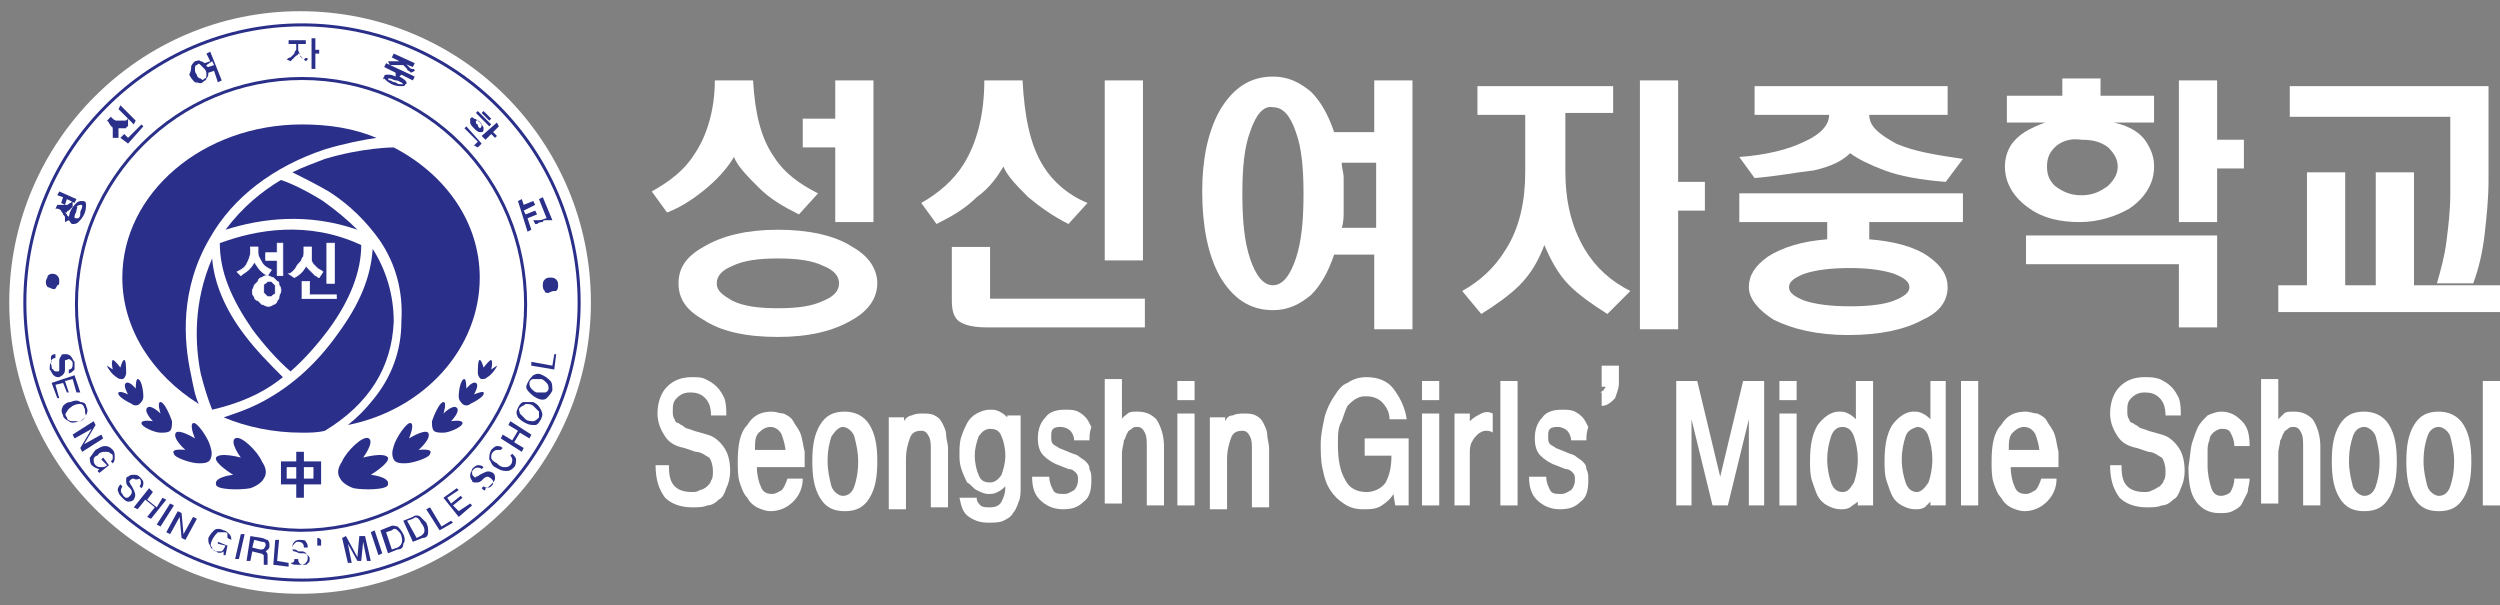 <svg width="281" height="68" viewBox="0 0 281 68" fill="none" xmlns="http://www.w3.org/2000/svg">
<rect x="0" y="0" width="281" height="68" fill="#808080" stroke="none"/>
<g clip-path="url(#clip0_403_3)">
<path d="M87.007 17.646C88.081 19.367 89.8 20.658 91.948 21.734L89.8 24.101C88.081 23.241 86.577 22.38 85.288 21.089C83.999 19.797 82.925 18.721 82.496 17.646C81.851 18.721 80.992 19.797 79.488 21.089C78.199 22.165 76.695 23.241 74.976 23.886L73.258 21.519C75.191 20.443 76.91 19.152 77.984 17.43C79.488 15.278 80.347 12.266 80.347 9.038H84.644C84.859 12.696 85.503 15.494 87.007 17.646ZM95.815 27.759C97.749 28.835 98.608 30.342 98.608 31.848C98.608 33.354 97.749 34.861 95.815 35.937C93.667 37.228 90.874 37.873 87.437 37.873C83.784 37.873 80.992 37.228 79.058 35.937C77.125 34.861 76.265 33.57 76.265 31.848C76.265 30.127 77.125 28.835 79.058 27.759C81.207 26.468 83.999 25.823 87.437 25.823C90.874 25.823 93.882 26.468 95.815 27.759ZM82.281 29.911C81.207 30.342 80.562 30.987 80.562 31.848C80.562 32.709 81.207 33.139 82.281 33.785C83.57 34.43 85.288 34.646 87.437 34.646C89.585 34.646 91.304 34.43 92.593 33.785C93.667 33.354 94.311 32.709 94.311 31.848C94.311 30.987 93.667 30.342 92.593 29.911C91.304 29.266 89.585 29.051 87.437 29.051C85.288 29.051 83.57 29.266 82.281 29.911ZM90.229 16.57V13.342H93.882V9.038H98.178V24.962H93.882V16.57H90.229Z" fill="white"/>
<path d="M117.298 18.721C118.372 20.443 120.091 21.949 122.239 22.81L120.091 25.177C118.372 24.316 116.869 23.241 115.58 22.165C114.291 20.873 113.216 19.797 112.787 18.721C112.142 19.797 111.283 21.089 109.779 22.165C108.49 23.456 106.986 24.316 105.268 25.177L103.549 22.81C105.482 21.734 107.201 20.228 108.275 18.506C109.779 16.139 110.638 12.911 110.638 9.038H114.935C115.15 13.127 115.794 16.354 117.298 18.721ZM111.283 33.57H128.684V36.797H110.853C109.564 36.797 108.49 36.582 107.846 36.152C107.201 35.721 106.986 34.861 106.986 33.785V27.759H111.283V33.57ZM128.469 9.038V29.266H124.173V9.038H128.469Z" fill="white"/>
<path d="M147.375 33.139C146.086 34.215 144.797 34.861 143.078 34.861C140.5 34.861 138.567 33.57 137.063 30.987C135.774 28.62 135.129 25.392 135.129 21.519C135.129 17.861 135.774 14.848 137.063 12.481C138.567 9.899 140.5 8.608 143.078 8.608C144.797 8.608 146.086 9.253 147.375 10.329C148.449 11.405 149.308 12.911 149.953 14.848H154.464V9.038H158.761V37.013H154.464V28.62H149.953C149.308 30.557 148.449 32.063 147.375 33.139ZM140.5 14.848C139.856 16.57 139.641 18.937 139.641 21.734C139.641 24.747 139.856 27.114 140.5 29.051C141.145 30.987 142.004 32.063 143.078 32.063C144.152 32.063 145.012 30.987 145.656 29.051C146.301 27.114 146.515 24.747 146.515 21.734C146.515 18.937 146.301 16.57 145.656 14.848C145.012 12.911 144.152 12.051 143.078 12.051C142.004 11.835 141.145 12.911 140.5 14.848ZM150.812 18.291C150.812 18.937 151.027 19.367 151.027 20.013C151.027 20.658 151.027 21.089 151.027 21.734C151.027 22.38 151.027 23.025 151.027 23.671C151.027 24.316 151.027 24.962 150.812 25.608H154.679V18.291H150.812Z" fill="white"/>
<path d="M181.318 9.684V12.696H175.947V19.152C175.947 22.595 176.592 25.392 178.096 27.975C179.385 30.127 181.103 31.633 183.252 32.709L180.674 35.291C178.955 34.215 177.451 33.139 176.377 32.063C175.088 30.772 174.229 29.051 173.584 27.544C172.94 29.266 172.08 30.772 170.791 32.063C169.717 33.139 168.213 34.215 166.495 35.291L164.346 32.709C166.28 31.633 167.999 30.127 169.288 27.975C170.791 25.608 171.436 22.595 171.436 19.367V12.911H166.065V9.684H181.318ZM188.622 9.038V20.443H191.63V23.671H188.622V37.013H184.326V9.038H188.622V9.038Z" fill="white"/>
<path d="M220.632 24.962H210.106V26.899C212.898 27.114 215.261 27.759 216.765 28.835C218.269 29.911 218.914 30.987 218.914 32.278C218.914 33.785 218.054 35.076 216.121 35.937C214.187 37.013 211.394 37.658 207.742 37.658C204.305 37.658 201.512 37.013 199.364 35.937C197.645 34.861 196.571 33.569 196.571 32.278C196.571 30.987 197.216 29.911 198.719 28.835C200.438 27.759 202.586 27.114 205.379 26.899V24.962H195.497V21.734H220.632V24.962ZM218.914 9.683V12.911H210.106C210.106 14.203 211.18 15.063 213.113 16.139C215.047 17 217.625 17.43 220.632 17.861L218.699 20.443C215.906 20.228 213.543 19.797 211.824 19.152C210.106 18.506 208.817 17.861 207.957 17.215C207.098 18.076 205.809 18.721 203.875 19.152C201.942 19.367 199.794 19.797 197.216 20.013L195.497 17.645C198.505 17.43 201.083 16.785 202.801 15.924C204.735 15.063 205.594 13.987 205.594 12.911H197.216V9.683H218.914ZM202.801 30.772C201.727 31.203 201.083 31.633 201.083 32.278C201.083 32.924 201.727 33.354 202.801 33.785C204.09 34.215 205.809 34.43 207.957 34.43C210.106 34.43 211.824 34.215 212.898 33.785C213.972 33.354 214.617 32.924 214.617 32.278C214.617 31.633 213.972 31.203 212.898 30.772C211.609 30.342 209.891 30.127 207.957 30.127C205.809 30.127 204.09 30.342 202.801 30.772Z" fill="white"/>
<path d="M231.804 10.759V8.823H236.1V10.759H242.115V13.772H237.604C239.537 14.203 240.826 15.063 241.471 16.354C242.115 17.43 242.33 18.721 241.901 20.228C241.471 21.519 240.612 22.595 239.323 23.456C237.819 24.316 235.885 24.962 233.737 24.962C231.589 24.962 229.655 24.532 228.151 23.456C226.862 22.595 226.003 21.519 225.573 20.228C225.144 18.721 225.359 17.43 226.003 16.354C226.862 15.063 228.151 14.418 229.87 13.772H225.573V10.759H231.804ZM249.205 26.683V36.797H244.908V29.696H227.722V26.468H249.205V26.683ZM230.944 16.57C230.3 17.215 230.085 17.861 230.085 18.721C230.085 19.582 230.3 20.228 230.944 20.873C231.804 21.519 232.663 21.949 233.952 21.949C235.241 21.949 236.1 21.519 236.959 20.873C237.604 20.228 238.034 19.582 238.034 18.721C238.034 17.861 237.604 17.215 236.959 16.57C236.1 15.924 235.241 15.709 233.952 15.709C232.663 15.494 231.589 15.924 230.944 16.57ZM249.205 9.038V15.709H252.213V18.937H249.205V24.962H244.908V9.038H249.205Z" fill="white"/>
<path d="M281 35.076H256.08V32.063H259.302V19.367H263.599V32.063H267.036V19.367H271.333V32.063H281V35.076ZM279.711 9.683V20.228C279.711 22.38 279.496 24.316 279.281 26.253C279.067 28.19 278.637 30.127 277.992 31.848H273.911C274.34 30.342 274.77 28.835 274.985 27.114C275.2 25.392 275.414 23.671 275.414 21.734V13.127H257.369V9.683H279.711Z" fill="white"/>
<path d="M75.191 52.506C75.191 53.582 75.406 54.228 75.836 54.658C76.265 55.089 76.91 55.304 77.769 55.304C77.984 55.304 78.414 55.304 78.629 55.089C78.843 55.089 79.273 54.873 79.488 54.658C79.703 54.443 79.918 54.228 79.918 54.013C80.132 53.797 80.132 53.367 80.132 52.937C80.132 52.291 79.918 51.645 79.703 51.43C79.273 51.215 78.843 50.785 78.199 50.785L76.91 50.354C75.836 50.139 75.191 49.709 74.761 49.063C74.332 48.418 73.902 47.557 73.902 46.481C73.902 45.19 74.332 44.114 74.976 43.468C75.621 42.823 76.48 42.392 77.769 42.392C78.414 42.392 78.843 42.392 79.273 42.608C79.703 42.823 80.132 43.038 80.562 43.468C80.992 43.899 81.207 44.329 81.421 44.759C81.636 45.405 81.636 46.051 81.636 46.696H79.918C79.918 45.835 79.703 45.19 79.273 44.759C78.843 44.329 78.414 44.114 77.554 44.114C76.91 44.114 76.48 44.329 76.05 44.759C75.621 45.19 75.621 45.62 75.621 46.266C75.621 46.481 75.621 46.911 75.836 47.127C75.836 47.342 76.05 47.557 76.265 47.557C76.48 47.772 76.695 47.772 76.91 47.987C77.125 48.203 77.554 48.203 77.984 48.418L79.488 48.848C80.347 49.063 80.992 49.709 81.421 50.354C81.851 51 82.066 51.861 82.066 52.937C82.066 53.797 81.851 54.443 81.636 54.873C81.421 55.519 81.207 55.949 80.777 56.164C80.347 56.595 79.918 56.81 79.488 56.81C79.058 57.025 78.414 57.025 77.769 57.025C76.48 57.025 75.406 56.595 74.761 55.949C74.117 55.089 73.687 54.013 73.687 52.291H75.191V52.506Z" fill="white"/>
<path d="M83.999 47.772C84.644 46.696 85.503 46.266 86.792 46.266C87.222 46.266 87.651 46.481 88.081 46.481C88.511 46.696 88.941 46.911 89.155 47.342C89.37 47.772 89.8 48.203 90.015 48.848C90.23 49.494 90.23 49.924 90.444 50.785C90.444 51 90.444 51 90.444 51.215C90.444 51.43 90.444 51.43 90.444 51.645C90.444 51.861 90.444 51.861 90.444 52.076C90.444 52.291 90.444 52.291 90.444 52.506H85.073C85.073 53.367 85.288 54.228 85.503 54.658C85.718 55.304 86.148 55.519 86.792 55.519C87.222 55.519 87.437 55.304 87.866 55.089C88.081 54.873 88.296 54.443 88.511 53.797H90.23C90.23 54.873 89.8 55.734 89.155 56.38C88.511 57.025 87.651 57.456 86.577 57.456C86.148 57.456 85.503 57.24 85.073 57.025C84.644 56.81 84.214 56.38 83.999 55.949C83.57 55.519 83.355 54.873 83.14 54.228C82.925 53.582 82.925 52.721 82.925 51.861C82.925 50.139 83.14 48.633 83.999 47.772ZM88.296 50.785C88.296 50.139 88.081 49.494 87.866 48.848C87.651 48.418 87.222 47.987 86.577 47.987C86.148 47.987 85.718 48.203 85.288 48.633C84.859 49.063 84.859 49.709 84.859 50.569H88.296V50.785Z" fill="white"/>
<path d="M97.749 47.772C98.393 48.848 98.608 50.139 98.608 51.861C98.608 53.582 98.393 54.873 97.749 55.949C97.104 57.025 96.245 57.456 94.956 57.456C93.667 57.456 92.807 57.025 92.163 55.949C91.518 54.873 91.304 53.582 91.304 51.861C91.304 50.139 91.518 48.848 92.163 47.772C92.807 46.696 93.667 46.266 94.956 46.266C96.03 46.266 97.104 46.696 97.749 47.772ZM93.452 49.063C93.237 49.709 93.022 50.569 93.022 51.861C93.022 52.937 93.237 53.797 93.452 54.658C93.667 55.304 94.311 55.734 94.741 55.734C95.385 55.734 95.815 55.304 96.03 54.658C96.245 54.013 96.46 53.152 96.46 51.861C96.46 50.785 96.245 49.924 96.03 49.063C95.815 48.418 95.171 47.987 94.741 47.987C94.311 47.987 93.882 48.418 93.452 49.063Z" fill="white"/>
<path d="M102.475 46.696C102.904 46.481 103.334 46.481 103.764 46.481C104.193 46.481 104.623 46.481 105.053 46.696C105.482 46.911 105.697 47.127 105.912 47.557C106.127 47.987 106.342 48.418 106.342 48.848C106.342 49.278 106.557 49.924 106.557 50.354V57.025H104.623V50.57C104.623 49.924 104.623 49.494 104.408 49.063C104.193 48.633 103.979 48.418 103.549 48.418C102.904 48.418 102.475 48.633 102.26 49.278C102.045 49.924 101.83 50.57 101.83 51.645V57.24H99.897V46.911H101.616V47.342C101.83 46.911 102.26 46.696 102.475 46.696Z" fill="white"/>
<path d="M113.002 46.696H114.72V54.658C114.72 55.304 114.72 55.949 114.505 56.38C114.291 57.025 114.076 57.456 113.861 57.671C113.646 58.101 113.216 58.316 112.787 58.532C112.357 58.747 111.713 58.747 111.068 58.747C110.209 58.747 109.564 58.532 108.92 58.101C108.275 57.671 108.06 57.025 107.846 55.949H109.779C109.779 56.38 109.994 56.595 110.209 56.81C110.424 57.025 110.853 57.025 111.283 57.025C111.927 57.025 112.357 56.81 112.572 56.38C112.787 55.949 113.002 55.519 113.002 54.658C112.787 54.873 112.572 55.089 112.142 55.304C111.713 55.519 111.498 55.519 111.068 55.519C110.638 55.519 110.209 55.304 109.779 55.089C109.349 54.873 109.135 54.443 108.705 54.228C108.49 53.797 108.275 53.367 108.06 52.721C107.846 52.076 107.846 51.645 107.846 51C107.846 50.354 107.846 49.709 108.06 49.063C108.275 48.418 108.49 47.987 108.705 47.557C108.92 47.127 109.349 46.696 109.779 46.481C110.209 46.266 110.638 46.05 111.283 46.05C111.713 46.05 111.927 46.05 112.357 46.266C112.787 46.481 113.002 46.696 113.216 46.911V46.696H113.002ZM109.994 49.063C109.779 49.709 109.564 50.354 109.564 51.215C109.564 52.076 109.779 52.937 109.994 53.367C110.209 54.013 110.638 54.228 111.283 54.228C111.713 54.228 112.142 54.013 112.572 53.367C112.787 52.721 113.002 52.076 113.002 51.215C113.002 50.354 112.787 49.494 112.572 49.063C112.357 48.418 111.927 48.202 111.283 48.202C110.853 48.202 110.424 48.418 109.994 49.063Z" fill="white"/>
<path d="M117.943 53.582C117.943 54.228 118.158 54.658 118.372 55.089C118.587 55.519 119.017 55.519 119.661 55.519C120.091 55.519 120.306 55.304 120.736 55.089C120.95 54.873 121.165 54.443 121.165 54.013C121.165 53.582 121.165 53.367 120.95 53.152C120.736 52.937 120.521 52.721 120.091 52.721L119.017 52.291C118.372 52.076 117.728 51.645 117.298 51.215C116.869 50.785 116.654 50.139 116.654 49.278C116.654 48.418 116.869 47.557 117.513 46.911C117.943 46.266 118.802 46.05 119.661 46.05C120.306 46.05 120.736 46.05 121.165 46.266C121.595 46.481 121.81 46.696 122.025 46.911C122.239 47.127 122.454 47.557 122.669 47.987C122.454 48.633 122.454 49.063 122.454 49.494H120.736C120.736 49.063 120.521 48.633 120.306 48.418C120.091 48.202 119.661 47.987 119.232 47.987C119.017 47.987 118.587 47.987 118.372 48.202C118.158 48.418 118.158 48.633 118.158 49.063C118.158 49.494 118.158 49.709 118.372 49.924C118.587 50.139 118.802 50.139 119.017 50.354L120.091 50.785C120.521 51 120.736 51 121.165 51.215C121.38 51.43 121.81 51.645 122.025 51.861C122.239 52.076 122.454 52.291 122.454 52.721C122.669 53.152 122.669 53.367 122.669 54.013C122.669 55.089 122.454 55.949 121.81 56.38C121.165 57.025 120.521 57.24 119.447 57.24C118.372 57.24 117.513 56.81 116.869 56.164C116.224 55.519 116.009 54.658 116.009 53.582H117.943Z" fill="white"/>
<path d="M134.27 42.823V44.975H132.336V42.823H134.27ZM134.27 46.481V56.81H132.336V46.481H134.27Z" fill="white"/>
<path d="M138.567 46.696C138.996 46.481 139.426 46.481 139.856 46.481C140.285 46.481 140.715 46.481 141.145 46.696C141.574 46.911 141.789 47.127 142.004 47.557C142.219 47.987 142.434 48.418 142.434 48.848C142.434 49.278 142.648 49.924 142.648 50.354V57.025H140.715V50.57C140.715 49.924 140.715 49.494 140.5 49.063C140.285 48.633 140.07 48.418 139.641 48.418C138.996 48.418 138.567 48.633 138.352 49.278C138.137 49.924 137.922 50.57 137.922 51.645V57.24H135.989V46.911H137.707V47.342C137.922 46.911 138.137 46.696 138.567 46.696Z" fill="white"/>
<path d="M148.879 46.911C149.093 46.051 149.523 45.19 149.953 44.544C150.382 43.899 150.812 43.253 151.457 43.038C152.101 42.608 152.745 42.392 153.605 42.392C154.894 42.392 155.968 42.823 156.612 43.684C157.257 44.544 157.901 45.62 158.116 47.127H156.183C156.183 46.266 155.753 45.62 155.323 45.19C154.894 44.759 154.249 44.544 153.605 44.544C153.175 44.544 152.96 44.544 152.531 44.759C152.101 44.975 151.886 45.19 151.457 45.62C151.242 46.051 151.027 46.696 150.812 47.342C150.382 47.987 150.382 48.848 150.382 49.924C150.382 51.645 150.597 52.937 151.242 54.013C151.671 54.873 152.531 55.304 153.605 55.304C154.464 55.304 155.323 54.873 155.753 54.228C156.183 53.367 156.398 52.506 156.398 51.215H153.39V49.278H158.331V56.81H156.827L156.612 55.519C156.398 55.949 155.968 56.38 155.323 56.81C154.679 57.24 154.034 57.24 153.175 57.24C152.316 57.24 151.671 57.025 151.027 56.595C150.382 56.164 149.953 55.734 149.523 55.089C149.093 54.443 148.879 53.797 148.664 52.721C148.449 51.861 148.449 50.785 148.449 49.924C148.449 48.848 148.664 47.987 148.879 46.911Z" fill="white"/>
<path d="M161.768 42.823V44.975H159.835V42.823H161.768ZM161.768 46.481V56.81H159.835V46.481H161.768Z" fill="white"/>
<path d="M166.495 46.481C166.924 46.266 167.354 46.266 167.784 46.481V48.633C167.569 48.418 167.139 48.418 166.924 48.418C166.71 48.418 166.28 48.633 166.065 48.848C165.85 49.063 165.635 49.278 165.421 49.709C165.206 50.139 165.206 50.57 165.206 51V56.81H163.487V46.481H165.206V47.342C165.635 46.911 166.065 46.696 166.495 46.481Z" fill="white"/>
<path d="M170.577 42.823V56.81H168.643V42.823H170.577Z" fill="white"/>
<path d="M173.799 53.582C173.799 54.228 174.014 54.658 174.229 55.089C174.443 55.519 174.873 55.519 175.518 55.519C175.947 55.519 176.162 55.304 176.592 55.089C176.807 54.873 177.021 54.443 177.021 54.013C177.021 53.582 177.021 53.367 176.807 53.152C176.592 52.937 176.377 52.721 175.947 52.721L174.873 52.291C174.229 52.076 173.584 51.645 173.154 51.215C172.725 50.785 172.51 50.139 172.51 49.278C172.51 48.418 172.725 47.557 173.369 46.911C173.799 46.266 174.658 46.05 175.518 46.05C176.162 46.05 176.592 46.05 177.021 46.266C177.451 46.481 177.666 46.696 177.881 46.911C178.096 47.127 178.31 47.557 178.525 47.987C178.31 48.633 178.31 49.063 178.31 49.494H176.592C176.592 49.063 176.377 48.633 176.162 48.418C175.947 48.202 175.518 47.987 175.088 47.987C174.873 47.987 174.443 47.987 174.229 48.202C174.014 48.418 174.014 48.633 174.014 49.063C174.014 49.494 174.014 49.709 174.229 49.924C174.443 50.139 174.658 50.139 174.873 50.354L175.947 50.785C176.377 51 176.592 51 177.021 51.215C177.236 51.43 177.666 51.645 177.881 51.861C178.096 52.076 178.31 52.291 178.31 52.721C178.525 53.152 178.525 53.367 178.525 54.013C178.525 55.089 178.31 55.949 177.666 56.38C177.021 57.025 176.377 57.24 175.303 57.24C174.229 57.24 173.369 56.81 172.725 56.164C172.08 55.519 171.865 54.658 171.865 53.582H173.799Z" fill="white"/>
<path d="M179.814 44.114C180.029 44.114 180.029 43.899 180.244 43.899C180.244 43.684 180.459 43.684 180.459 43.468H180.029V41.101H181.963V43.038C181.963 43.684 181.748 44.114 181.533 44.759C181.103 45.19 180.674 45.62 180.029 45.62V44.114H179.814Z" fill="white"/>
<path d="M195.927 42.823H198.29V56.81H196.571V47.127L194.208 56.81H192.489L190.126 47.127V56.81H188.408V42.823H190.771L193.349 53.582L195.927 42.823Z" fill="white"/>
<path d="M201.942 42.823V44.975H200.008V42.823H201.942ZM201.942 46.481V56.81H200.008V46.481H201.942Z" fill="white"/>
<path d="M207.957 57.025C207.528 57.24 207.313 57.24 206.883 57.24C206.239 57.24 205.809 57.025 205.379 56.81C204.95 56.595 204.52 56.164 204.305 55.734C204.09 55.304 203.875 54.658 203.661 54.013C203.446 53.367 203.446 52.506 203.446 51.861C203.446 50.139 203.661 48.848 204.305 47.772C204.95 46.911 205.809 46.266 206.668 46.266C207.098 46.266 207.313 46.266 207.742 46.481C208.172 46.696 208.387 46.911 208.602 47.127V42.823H210.535V56.81H208.817V56.38C208.602 56.595 208.172 56.81 207.957 57.025ZM205.809 49.063C205.594 49.709 205.379 50.57 205.379 51.645C205.379 52.721 205.594 53.582 205.809 54.228C206.024 54.873 206.453 55.304 207.098 55.304C207.742 55.304 207.957 54.873 208.387 54.228C208.602 53.582 208.817 52.721 208.817 51.645C208.817 50.57 208.602 49.709 208.387 49.063C208.172 48.418 207.742 47.987 207.098 47.987C206.453 47.987 206.024 48.418 205.809 49.063Z" fill="white"/>
<path d="M216.336 57.025C215.906 57.24 215.691 57.24 215.262 57.24C214.617 57.24 214.187 57.025 213.758 56.81C213.328 56.595 212.898 56.164 212.684 55.734C212.469 55.304 212.254 54.658 212.039 54.013C211.824 53.367 211.824 52.506 211.824 51.861C211.824 50.139 212.039 48.848 212.684 47.772C213.328 46.911 214.187 46.266 215.047 46.266C215.476 46.266 215.691 46.266 216.121 46.481C216.551 46.696 216.765 46.911 216.98 47.127V42.823H218.699V56.81H216.98V56.38C216.765 56.595 216.551 56.81 216.336 57.025ZM214.187 49.063C213.973 49.709 213.758 50.57 213.758 51.645C213.758 52.721 213.973 53.582 214.187 54.228C214.402 54.873 214.832 55.304 215.476 55.304C215.906 55.304 216.336 54.873 216.765 54.228C216.98 53.582 217.195 52.721 217.195 51.645C217.195 50.57 216.98 49.709 216.765 49.063C216.551 48.418 216.121 47.987 215.476 47.987C214.832 48.203 214.402 48.418 214.187 49.063Z" fill="white"/>
<path d="M222.351 42.823V56.81H220.417V42.823H222.351Z" fill="white"/>
<path d="M224.929 47.772C225.573 46.696 226.433 46.266 227.722 46.266C228.151 46.266 228.581 46.481 229.011 46.481C229.44 46.696 229.87 46.911 230.085 47.342C230.3 47.772 230.729 48.203 230.944 48.848C231.159 49.494 231.159 49.924 231.374 50.785C231.374 51 231.374 51 231.374 51.215C231.374 51.43 231.374 51.43 231.374 51.645C231.374 51.861 231.374 51.861 231.374 52.076C231.374 52.291 231.374 52.291 231.374 52.506H226.003C226.003 53.367 226.218 54.228 226.433 54.658C226.648 55.304 227.077 55.519 227.722 55.519C228.151 55.519 228.366 55.304 228.796 55.089C229.011 54.873 229.226 54.443 229.44 53.797H231.159C231.159 54.873 230.729 55.734 230.085 56.38C229.44 57.025 228.581 57.456 227.507 57.456C227.077 57.456 226.433 57.24 226.003 57.025C225.573 56.81 225.144 56.38 224.929 55.949C224.499 55.519 224.284 54.873 224.07 54.228C223.855 53.582 223.855 52.721 223.855 51.861C223.855 50.139 224.07 48.633 224.929 47.772ZM229.226 50.785C229.226 50.139 229.011 49.494 228.796 48.848C228.581 48.418 228.151 47.987 227.507 47.987C227.077 47.987 226.648 48.203 226.218 48.633C225.788 49.063 225.788 49.709 225.788 50.569H229.226V50.785Z" fill="white"/>
<path d="M238.463 52.506C238.463 53.582 238.678 54.228 239.108 54.658C239.538 55.089 240.182 55.304 241.041 55.304C241.256 55.304 241.686 55.304 241.901 55.089C242.116 55.089 242.33 54.873 242.76 54.658C242.975 54.443 243.19 54.228 243.19 54.013C243.405 53.797 243.405 53.367 243.405 52.937C243.405 52.291 243.19 51.645 242.975 51.43C242.545 51.215 242.116 50.785 241.471 50.785L240.182 50.354C239.108 50.139 238.463 49.709 238.034 49.063C237.604 48.418 237.174 47.557 237.174 46.481C237.174 45.19 237.604 44.114 238.249 43.468C238.893 42.823 239.752 42.392 241.041 42.392C241.686 42.392 242.116 42.392 242.76 42.608C243.19 42.823 243.619 43.038 244.049 43.468C244.479 43.899 244.694 44.329 244.908 44.759C245.123 45.405 245.123 46.051 245.123 46.696H243.405C243.405 45.835 243.19 45.19 242.76 44.759C242.33 44.329 241.901 44.114 241.041 44.114C240.397 44.114 239.967 44.329 239.538 44.759C239.108 45.19 239.108 45.62 239.108 46.266C239.108 46.481 239.108 46.911 239.323 47.127C239.323 47.342 239.538 47.557 239.752 47.557C239.967 47.772 240.182 47.772 240.397 47.987C240.612 48.203 241.041 48.203 241.471 48.418L242.975 48.848C243.834 49.063 244.479 49.709 244.908 50.354C245.338 51 245.553 51.861 245.553 52.937C245.553 53.797 245.338 54.443 245.123 54.873C244.908 55.519 244.694 55.949 244.264 56.164C243.834 56.595 243.405 56.81 242.975 56.81C242.545 57.025 241.901 57.025 241.256 57.025C239.967 57.025 238.893 56.595 238.249 55.949C237.604 55.089 237.174 54.013 237.174 52.291H238.463V52.506Z" fill="white"/>
<path d="M246.412 49.709C246.627 49.063 246.842 48.418 247.057 47.987C247.271 47.557 247.701 47.127 248.131 46.696C248.56 46.481 249.205 46.266 249.635 46.266C250.709 46.266 251.353 46.696 251.998 47.342C252.642 47.987 252.857 48.848 252.857 50.139H251.138C251.138 49.494 250.924 49.063 250.709 48.633C250.494 48.203 250.064 48.203 249.635 48.203C249.42 48.203 248.99 48.418 248.775 48.633C248.56 48.848 248.346 49.063 248.346 49.494C248.131 49.924 248.131 50.354 248.131 50.785C248.131 51.215 248.131 51.645 248.131 52.291C248.131 53.367 248.346 54.228 248.56 54.873C248.775 55.519 249.205 55.734 249.635 55.734C250.064 55.734 250.494 55.519 250.709 55.304C250.924 54.873 251.138 54.443 251.138 53.797H252.857C252.857 54.443 252.642 54.873 252.642 55.304C252.427 55.734 252.213 56.164 251.998 56.595C251.783 57.025 251.353 57.24 250.924 57.456C250.494 57.671 250.064 57.671 249.42 57.671C248.346 57.671 247.486 57.24 246.842 56.38C246.197 55.519 245.982 54.228 245.982 52.506C246.197 51.215 246.197 50.354 246.412 49.709Z" fill="white"/>
<path d="M256.724 46.481C256.939 46.266 257.369 46.266 257.798 46.266C258.658 46.266 259.302 46.481 259.947 47.127C260.376 47.772 260.806 48.848 260.806 50.139V56.81H258.872V50.354C258.872 49.494 258.872 49.063 258.658 48.633C258.443 48.203 258.228 47.987 257.798 47.987C257.583 47.987 257.369 47.987 257.154 48.203C256.939 48.418 256.724 48.418 256.724 48.633C256.509 48.848 256.509 49.278 256.294 49.494C256.294 49.924 256.08 50.354 256.08 51V56.595H254.146V42.608H256.08V47.127C256.294 46.911 256.509 46.696 256.724 46.481Z" fill="white"/>
<path d="M268.54 47.772C269.184 48.848 269.399 50.139 269.399 51.861C269.399 53.582 269.184 54.873 268.54 55.949C267.895 57.025 267.036 57.456 265.747 57.456C264.458 57.456 263.599 57.025 262.954 55.949C262.31 54.873 262.095 53.582 262.095 51.861C262.095 50.139 262.31 48.848 262.954 47.772C263.599 46.696 264.458 46.266 265.747 46.266C266.821 46.266 267.895 46.696 268.54 47.772ZM264.458 49.063C264.243 49.709 264.028 50.569 264.028 51.861C264.028 52.937 264.243 53.797 264.458 54.658C264.673 55.304 265.317 55.734 265.747 55.734C266.391 55.734 266.821 55.304 267.036 54.658C267.251 54.013 267.466 53.152 267.466 51.861C267.466 50.785 267.251 49.924 267.036 49.063C266.821 48.418 266.177 47.987 265.747 47.987C265.102 47.987 264.673 48.418 264.458 49.063Z" fill="white"/>
<path d="M276.918 47.772C277.563 48.848 277.778 50.139 277.778 51.861C277.778 53.582 277.563 54.873 276.918 55.949C276.274 57.025 275.414 57.456 274.125 57.456C272.836 57.456 271.977 57.025 271.333 55.949C270.688 54.873 270.473 53.582 270.473 51.861C270.473 50.139 270.688 48.848 271.333 47.772C271.977 46.696 272.836 46.266 274.125 46.266C275.2 46.266 276.274 46.696 276.918 47.772ZM272.836 49.063C272.622 49.709 272.407 50.569 272.407 51.861C272.407 52.937 272.622 53.797 272.836 54.658C273.051 55.304 273.696 55.734 274.125 55.734C274.77 55.734 275.2 55.304 275.414 54.658C275.629 54.013 275.844 53.152 275.844 51.861C275.844 50.785 275.629 49.924 275.414 49.063C275.2 48.418 274.555 47.987 274.125 47.987C273.481 47.987 273.051 48.418 272.836 49.063Z" fill="white"/>
<path d="M281 42.823V56.81H279.067V42.823H281Z" fill="white"/>
<path d="M126.751 46.481C126.966 46.266 127.395 46.266 127.825 46.266C128.684 46.266 129.329 46.481 129.973 47.127C130.403 47.772 130.833 48.848 130.833 50.139V56.81H128.899V50.354C128.899 49.494 128.899 49.063 128.684 48.633C128.469 48.203 128.255 47.987 127.825 47.987C127.61 47.987 127.395 47.987 127.181 48.203C126.966 48.418 126.751 48.418 126.751 48.633C126.536 48.848 126.536 49.278 126.321 49.494C126.321 49.924 126.106 50.354 126.106 51V56.595H124.173V42.608H126.106V47.127C126.106 46.911 126.536 46.696 126.751 46.481Z" fill="white"/>
<path d="M65.309 34C65.309 51.43 51.13 65.633 33.729 65.633C16.327 65.633 2.148 51.43 2.148 34C2.148 16.57 16.327 2.367 33.729 2.367C51.345 2.367 65.309 16.57 65.309 34Z" fill="white" stroke="white" stroke-width="2.214" stroke-miterlimit="10" stroke-linecap="round" stroke-linejoin="round"/>
<path d="M58.219 22.595L58.649 22.38L58.864 23.025L59.938 22.595L60.153 23.025L58.864 23.671L59.079 24.101L60.153 23.671L60.368 24.101L59.294 24.532L59.723 25.823L59.294 26.038L58.219 22.595ZM61.442 24.747C61.227 24.747 61.012 24.747 61.012 24.962C60.797 24.962 60.583 24.962 60.368 25.177C60.153 25.177 60.153 25.177 60.153 25.177L59.938 24.747C59.938 24.747 60.153 24.747 60.583 24.747C61.012 24.747 61.227 24.532 61.442 24.532L60.583 22.38L61.012 22.165L62.087 24.747C61.657 24.747 61.442 24.747 61.442 24.747Z" fill="#2A2F89" stroke="white" stroke-width="2.214" stroke-miterlimit="10" stroke-linecap="round" stroke-linejoin="round"/>
<path d="M61.657 32.924C61.442 32.924 61.227 32.924 61.227 32.709C61.012 32.494 61.012 32.279 61.012 32.063C61.012 31.848 61.012 31.633 61.227 31.418C61.442 31.203 61.657 31.203 61.871 31.203C62.086 31.203 62.301 31.203 62.516 31.418C62.731 31.633 62.731 31.848 62.731 32.063C62.731 32.279 62.731 32.494 62.516 32.709C62.086 32.709 62.086 32.709 61.657 32.924Z" fill="#2A2F89" stroke="white" stroke-width="2.214" stroke-miterlimit="10" stroke-linecap="round" stroke-linejoin="round"/>
<path d="M58.219 45.836C58.434 45.405 58.649 45.19 58.864 45.19C59.294 45.19 59.508 45.19 59.938 45.405C60.368 45.62 60.583 45.836 60.797 46.051C61.012 46.481 61.012 46.696 60.797 47.127C60.583 47.557 60.368 47.772 60.153 47.772C59.723 47.772 59.508 47.772 59.079 47.557C58.649 47.342 58.434 47.127 58.219 46.911C58.005 46.481 58.005 46.266 58.219 45.836ZM58.434 45.836C58.219 46.051 58.434 46.266 58.434 46.481C58.649 46.696 58.864 46.911 59.079 47.127C59.294 47.342 59.723 47.342 59.938 47.342C60.153 47.342 60.368 47.127 60.583 46.911C60.583 46.696 60.583 46.481 60.583 46.266C60.368 46.051 60.153 45.836 59.938 45.62C59.723 45.405 59.294 45.405 59.079 45.405C58.864 45.62 58.649 45.62 58.434 45.836Z" fill="#2A2F89" stroke="white" stroke-width="2.214" stroke-miterlimit="10" stroke-linecap="round" stroke-linejoin="round"/>
<path d="M59.294 43.038C59.508 42.608 59.723 42.392 59.938 42.177C60.368 41.962 60.583 41.962 61.012 42.177C61.442 42.392 61.657 42.608 61.872 42.823C62.086 43.038 62.086 43.468 62.086 43.899C61.872 44.329 61.657 44.544 61.442 44.76C61.227 44.975 60.797 44.975 60.368 44.76C59.938 44.544 59.723 44.329 59.508 44.114C59.079 43.684 59.079 43.468 59.294 43.038ZM59.508 43.038C59.508 43.253 59.508 43.468 59.723 43.684C59.938 43.899 60.153 44.114 60.368 44.114C60.583 44.114 61.012 44.114 61.227 44.114C61.442 44.114 61.657 43.899 61.657 43.684C61.657 43.468 61.657 43.253 61.442 43.038C61.227 42.823 61.012 42.608 60.797 42.608C60.583 42.608 60.153 42.608 59.938 42.608C59.723 42.608 59.508 42.823 59.508 43.038Z" fill="#2A2F89" stroke="white" stroke-width="2.214" stroke-miterlimit="10" stroke-linecap="round" stroke-linejoin="round"/>
<path d="M59.723 41.101V40.671L62.086 41.101L62.301 39.81H62.516L62.301 41.532L59.723 41.101Z" fill="#2A2F89" stroke="white" stroke-width="2.214" stroke-miterlimit="10" stroke-linecap="round" stroke-linejoin="round"/>
<path d="M65.094 34C65.094 51.215 51.13 65.203 33.944 65.203C16.757 65.203 2.793 51.215 2.793 34C2.793 16.785 16.757 2.797 33.944 2.797C51.13 2.797 65.094 16.785 65.094 34Z" stroke="white" stroke-width="2.214" stroke-miterlimit="10" stroke-linecap="round" stroke-linejoin="round"/>
<path d="M59.079 34.215C59.079 48.203 47.693 59.608 33.729 59.608C19.979 59.392 8.593 48.203 8.593 34.215C8.593 20.013 19.979 8.823 33.943 8.823C47.907 8.823 59.079 20.013 59.079 34.215Z" stroke="white" stroke-width="2.214" stroke-miterlimit="10" stroke-linecap="round" stroke-linejoin="round"/>
<path d="M6.015 32.494C5.801 32.494 5.586 32.279 5.371 32.279C5.156 32.063 5.156 31.848 5.156 31.633C5.156 31.418 5.371 31.203 5.371 30.987C5.586 30.772 5.801 30.772 5.801 30.772C6.015 30.772 6.23 30.987 6.445 30.987C6.66 31.203 6.66 31.418 6.66 31.633C6.66 31.848 6.66 32.063 6.445 32.063C6.23 32.494 6.23 32.494 6.015 32.494Z" fill="#2A2F89" stroke="white" stroke-width="2.214" stroke-miterlimit="10" stroke-linecap="round" stroke-linejoin="round"/>
<path d="M8.164 23.241L7.949 23.456L7.734 23.671C7.734 23.671 7.519 23.671 7.519 23.886H7.304L7.519 24.101C7.519 24.101 7.519 24.317 7.734 24.317C7.734 24.532 7.734 24.532 7.734 24.532V24.747L7.304 24.962C7.304 24.747 7.304 24.747 7.304 24.532C7.304 24.317 7.304 24.317 7.089 24.101C7.089 23.886 6.875 23.886 6.875 23.671C6.875 23.671 6.66 23.456 6.445 23.456H6.23L6.445 23.025H6.66C6.875 23.025 6.875 23.025 7.089 23.025C7.304 23.025 7.304 23.025 7.519 23.025C7.734 23.025 7.734 22.81 7.949 22.81L8.164 22.595V23.241ZM8.378 22.81L7.519 22.38L7.304 23.025L6.875 22.81L7.089 22.165L6.445 21.949L6.66 21.519L8.593 22.38L8.378 22.81ZM9.667 23.025C9.667 23.241 9.667 23.671 9.453 24.101C9.238 24.532 9.023 24.747 8.808 24.962C8.593 25.177 8.378 25.177 8.164 25.177C7.949 25.177 7.949 24.962 7.734 24.747C7.734 24.532 7.734 24.101 7.949 23.671C8.164 23.241 8.378 23.025 8.593 22.81C8.808 22.595 9.023 22.595 9.238 22.595C9.667 22.595 9.667 22.81 9.667 23.025ZM8.808 24.532C9.023 24.317 9.023 24.317 9.023 23.886C9.023 23.671 9.238 23.456 9.238 23.241C9.238 23.025 9.238 23.025 9.023 23.025C9.023 23.025 8.808 23.025 8.593 23.241C8.808 23.241 8.593 23.456 8.593 23.671C8.593 23.886 8.378 24.101 8.378 24.317C8.378 24.532 8.378 24.532 8.593 24.532H8.808Z" fill="#2A2F89" stroke="white" stroke-width="2.214" stroke-miterlimit="10" stroke-linecap="round" stroke-linejoin="round"/>
<path d="M14.394 14.203H14.179C13.964 14.203 13.964 14.203 13.749 14.203H13.534H13.32V14.418V14.633C13.32 14.848 13.32 14.848 13.32 15.063C13.32 15.278 13.32 15.278 13.32 15.278H12.675C12.675 15.063 12.675 15.063 12.675 14.848C12.675 14.633 12.675 14.633 12.675 14.418C12.675 14.203 12.675 14.203 12.46 13.987C12.46 13.772 12.245 13.772 12.245 13.557H12.031L12.46 13.127L12.675 13.342C12.675 13.342 12.89 13.557 13.105 13.557C13.32 13.557 13.32 13.557 13.534 13.557C13.749 13.557 13.749 13.557 13.964 13.557C14.179 13.557 14.179 13.557 14.394 13.342V14.203ZM15.038 13.987L13.32 12.266L13.534 11.835L15.253 13.557L15.038 13.987ZM14.394 16.139L13.534 15.494L13.964 15.063L14.394 15.494L15.898 13.987L16.112 14.203L14.394 16.139Z" fill="#2A2F89" stroke="white" stroke-width="2.214" stroke-miterlimit="10" stroke-linecap="round" stroke-linejoin="round"/>
<path d="M23.632 6.886L23.202 6.025L23.632 5.81L24.921 9.038L24.491 9.253L24.061 7.962L23.417 8.177C23.417 8.392 23.417 8.608 23.202 8.823C23.202 9.038 22.987 9.038 22.772 9.253C22.557 9.468 22.343 9.253 21.913 9.253C21.698 9.038 21.483 8.823 21.268 8.392C21.483 7.962 21.483 7.747 21.483 7.532C21.483 7.317 21.698 7.101 21.913 6.886C22.128 6.886 22.343 6.886 22.557 6.886C22.772 6.886 22.987 7.101 22.987 7.101L23.632 6.886ZM22.557 7.317C22.343 7.101 22.343 7.101 22.128 7.317C21.913 7.317 21.913 7.532 21.913 7.747C21.913 7.962 21.913 8.177 22.128 8.392C22.128 8.608 22.343 8.823 22.557 8.823C22.772 9.038 22.772 9.038 22.987 8.823C23.202 8.823 23.202 8.608 23.202 8.392C23.202 8.177 23.202 7.962 22.987 7.747C22.772 7.532 22.772 7.532 22.557 7.317ZM23.202 7.317C23.202 7.532 23.202 7.532 23.202 7.317C23.202 7.532 23.417 7.532 23.417 7.532L24.061 7.317L23.846 6.886L23.202 7.317Z" fill="#2A2F89" stroke="white" stroke-width="2.214" stroke-miterlimit="10" stroke-linecap="round" stroke-linejoin="round"/>
<path d="M32.44 4.949V4.519H34.373V4.949H33.514V5.165C33.514 5.165 33.514 5.38 33.514 5.595C33.514 5.81 33.729 6.025 33.729 6.241C33.729 6.456 33.944 6.456 34.158 6.671C34.373 6.456 34.588 6.456 34.588 6.456L34.373 6.886C34.373 6.886 34.373 6.886 34.158 6.671L33.944 6.456L33.729 6.241C33.729 6.241 33.729 6.025 33.514 6.025C33.514 6.025 33.514 6.241 33.299 6.241L33.084 6.456L32.869 6.671L32.654 6.886L32.225 6.671C32.225 6.671 32.44 6.456 32.654 6.456C32.869 6.241 32.869 6.241 33.084 6.025C33.084 5.81 33.299 5.595 33.299 5.595C33.299 5.38 33.299 5.165 33.299 5.165V4.949H32.44ZM35.447 5.81V7.532H35.018V4.089H35.447V5.38H35.877V5.81H35.447Z" fill="#2A2F89" stroke="white" stroke-width="2.214" stroke-miterlimit="10" stroke-linecap="round" stroke-linejoin="round"/>
<path d="M44.47 8.177L43.181 7.532L43.396 7.101L46.618 8.608L46.404 9.038L45.115 8.392L44.9 8.608C45.33 8.823 45.544 9.038 45.544 9.038C45.759 9.253 45.759 9.468 45.544 9.468C45.544 9.684 45.33 9.684 45.115 9.684C44.9 9.684 44.47 9.684 44.041 9.468C43.611 9.253 43.396 9.038 43.181 8.823C43.181 9.038 42.966 8.823 43.181 8.608C43.181 8.392 43.396 8.392 43.611 8.392C43.826 8.392 44.041 8.392 44.47 8.608V8.177ZM45.115 9.253C44.9 9.253 44.9 9.038 44.47 9.038C44.255 9.038 44.041 8.823 43.826 8.823C43.611 8.823 43.611 8.823 43.611 8.823C43.611 8.823 43.611 9.038 43.826 9.038C44.041 9.038 44.041 9.253 44.47 9.253C44.685 9.468 44.9 9.468 45.115 9.468C45.33 9.468 45.33 9.468 45.33 9.468C45.33 9.468 45.115 9.253 45.115 9.253ZM45.759 7.317L45.974 7.532C46.189 7.747 46.189 7.747 46.404 7.747C46.618 7.747 46.618 7.962 46.618 7.962L46.189 8.177L45.974 7.962C45.759 7.962 45.759 7.747 45.759 7.747L45.544 7.532L45.33 7.317H45.115C45.115 7.317 44.9 7.317 44.685 7.317C44.47 7.317 44.47 7.317 44.255 7.317C44.041 7.317 44.041 7.317 43.826 7.317L43.611 6.886C43.611 6.886 43.826 6.886 44.041 6.886C44.255 6.886 44.255 6.886 44.47 6.886C44.685 6.886 44.685 6.886 44.685 6.886H44.9L44.041 6.456L44.255 6.025L46.618 7.101L46.404 7.532L45.33 7.101C45.544 7.101 45.759 7.317 45.759 7.317Z" fill="#2A2F89" stroke="white" stroke-width="2.214" stroke-miterlimit="10" stroke-linecap="round" stroke-linejoin="round"/>
<path d="M53.278 16.355L53.708 15.924L52.204 14.418L52.419 14.203L54.138 16.139L53.708 16.57L53.278 16.355ZM53.923 14.633C53.708 14.633 53.493 14.418 53.278 14.203C53.063 13.987 52.849 13.772 52.849 13.557C52.849 13.342 52.849 13.127 52.849 13.127C53.063 12.912 53.063 12.912 53.278 13.127C53.493 13.127 53.708 13.342 53.923 13.557C54.138 13.772 54.352 13.987 54.352 14.203C54.352 14.418 54.352 14.633 54.138 14.633C54.352 14.848 54.138 14.848 53.923 14.633ZM54.138 13.987C54.138 13.987 54.138 13.772 53.923 13.772C53.923 13.557 53.708 13.557 53.708 13.557H53.493V13.772C53.493 13.772 53.493 13.987 53.708 13.987C53.708 14.203 53.708 14.203 53.923 14.418C53.923 14.418 54.138 14.418 54.138 13.987C54.138 14.203 54.138 14.203 54.138 13.987ZM53.493 12.696L53.708 12.481L55.212 13.987L54.997 14.203L53.493 12.696ZM54.138 12.696L54.352 12.481L55.212 13.342L54.997 13.557L54.138 12.696ZM55.212 15.063L54.567 15.709L54.138 15.278L55.856 13.772L56.071 14.203L55.427 14.848L55.856 15.278L55.641 15.494L55.212 15.063Z" fill="#2A2F89"/>
<path d="M54.138 13.987C54.138 13.987 54.138 13.772 53.923 13.772C53.923 13.557 53.708 13.557 53.708 13.557H53.493V13.772C53.493 13.772 53.493 13.987 53.708 13.987C53.708 14.203 53.708 14.203 53.923 14.418C53.923 14.418 54.138 14.418 54.138 13.987ZM54.138 13.987C54.138 14.203 54.138 14.203 54.138 13.987ZM53.278 16.355L53.708 15.924L52.204 14.418L52.419 14.203L54.138 16.139L53.708 16.57L53.278 16.355ZM53.923 14.633C53.708 14.633 53.493 14.418 53.278 14.203C53.063 13.987 52.849 13.772 52.849 13.557C52.849 13.342 52.849 13.127 52.849 13.127C53.063 12.912 53.063 12.912 53.278 13.127C53.493 13.127 53.708 13.342 53.923 13.557C54.138 13.772 54.352 13.987 54.352 14.203C54.352 14.418 54.352 14.633 54.138 14.633C54.352 14.848 54.138 14.848 53.923 14.633ZM53.493 12.696L53.708 12.481L55.212 13.987L54.997 14.203L53.493 12.696ZM54.138 12.696L54.352 12.481L55.212 13.342L54.997 13.557L54.138 12.696ZM55.212 15.063L54.567 15.709L54.138 15.278L55.856 13.772L56.071 14.203L55.427 14.848L55.856 15.278L55.641 15.494L55.212 15.063Z" stroke="white" stroke-width="2.214" stroke-miterlimit="10" stroke-linecap="round" stroke-linejoin="round"/>
<path d="M6.23 39.81V40.241C5.801 40.241 5.586 40.671 5.801 41.101C5.801 41.316 5.801 41.532 6.015 41.532C6.015 41.747 6.23 41.747 6.445 41.747C6.66 41.747 6.66 41.747 6.66 41.532C6.66 41.532 6.66 41.316 6.66 41.101V40.671C6.66 40.456 6.66 40.241 6.875 40.025C6.875 39.81 7.09 39.81 7.304 39.81C7.519 39.81 7.734 39.81 7.949 40.025C8.164 40.241 8.164 40.456 8.379 40.671C8.379 40.886 8.379 41.316 8.379 41.532C8.164 41.747 7.949 41.962 7.734 41.962V41.532C8.164 41.532 8.164 41.101 8.164 40.886C8.164 40.671 8.164 40.671 7.949 40.456C7.949 40.456 7.734 40.241 7.519 40.456C7.304 40.456 7.304 40.456 7.304 40.671C7.304 40.671 7.304 40.886 7.304 41.101V41.532C7.304 41.962 7.09 42.177 6.66 42.392C6.445 42.392 6.23 42.392 6.015 42.177C5.801 41.962 5.801 41.747 5.586 41.532C5.586 41.101 5.586 40.886 5.801 40.671C5.586 40.025 5.801 39.81 6.23 39.81Z" fill="#2A2F89" stroke="white" stroke-width="2.214" stroke-miterlimit="10" stroke-linecap="round" stroke-linejoin="round"/>
<path d="M8.379 42.177L9.023 44.114H8.593L8.164 42.608L7.304 42.823L7.734 44.114H7.519L7.09 43.038L6.23 43.253L6.66 44.76H6.445L5.801 43.038L8.379 42.177Z" fill="#2A2F89" stroke="white" stroke-width="2.214" stroke-miterlimit="10" stroke-linecap="round" stroke-linejoin="round"/>
<path d="M9.667 45.62C9.882 46.051 9.882 46.266 9.667 46.696C9.453 47.127 9.238 47.342 8.808 47.342C8.378 47.557 7.949 47.557 7.734 47.342C7.304 47.127 7.089 46.911 7.089 46.696C6.875 46.266 6.875 46.051 7.089 45.62C7.304 45.405 7.519 45.19 7.949 45.19C8.378 44.975 8.808 44.975 9.023 44.975C9.453 45.19 9.667 45.405 9.667 45.62ZM9.453 45.836C9.453 45.62 9.238 45.405 9.023 45.405C8.808 45.405 8.593 45.405 8.164 45.62C7.949 45.836 7.734 45.836 7.519 46.266C7.304 46.481 7.304 46.696 7.519 46.911C7.519 47.127 7.734 47.342 8.164 47.342C8.378 47.342 8.808 47.342 9.023 47.342C9.238 47.127 9.453 47.127 9.667 46.696C9.453 46.266 9.667 46.051 9.453 45.836Z" fill="#2A2F89" stroke="white" stroke-width="2.214" stroke-miterlimit="10" stroke-linecap="round" stroke-linejoin="round"/>
<path d="M9.453 49.924L11.386 48.848L11.601 49.279L9.238 50.785L9.023 50.355L10.312 48.203L8.379 49.279L8.164 48.848L10.527 47.342L10.742 47.772L9.453 49.924Z" fill="#2A2F89" stroke="white" stroke-width="2.214" stroke-miterlimit="10" stroke-linecap="round" stroke-linejoin="round"/>
<path d="M10.742 50.57C11.171 50.355 11.386 50.139 11.816 50.139C12.245 50.139 12.46 50.355 12.675 50.57C12.89 50.785 12.89 51 12.89 51.43C12.89 51.646 12.89 51.861 12.675 52.076L12.46 51.861C12.675 51.646 12.675 51.646 12.675 51.43C12.675 51.215 12.675 51 12.46 51C12.245 50.785 12.245 50.785 11.816 50.785C11.601 50.785 11.171 50.785 10.957 51.215C10.742 51.215 10.527 51.43 10.527 51.646C10.527 51.861 10.527 52.076 10.742 52.291C10.957 52.506 11.171 52.506 11.386 52.722C11.601 52.722 11.816 52.722 12.031 52.506L11.386 51.646L11.601 51.43L12.245 52.291L11.171 53.152L10.957 52.937L11.171 52.722C10.957 52.722 10.527 52.506 10.312 52.291C10.097 52.076 10.097 51.646 10.097 51.43C10.312 51.215 10.527 50.785 10.742 50.57Z" fill="#2A2F89" stroke="white" stroke-width="2.214" stroke-miterlimit="10" stroke-linecap="round" stroke-linejoin="round"/>
<path d="M13.534 54.443L13.749 54.658C13.534 55.089 13.534 55.304 13.749 55.519C13.964 55.949 14.179 55.949 14.179 55.949C14.394 55.949 14.394 55.949 14.609 55.734C14.609 55.734 14.823 55.519 14.823 55.304C14.823 55.304 14.823 55.089 14.609 54.873L14.394 54.658C14.179 54.443 14.179 54.228 14.179 54.013C14.179 53.797 14.179 53.582 14.394 53.582C14.609 53.367 14.823 53.367 15.038 53.367C15.253 53.367 15.468 53.367 15.683 53.582C15.898 53.797 16.112 54.013 16.112 54.228C16.112 54.443 16.112 54.658 15.898 54.873L15.683 54.658C15.898 54.443 15.898 54.013 15.683 53.797C15.253 54.013 15.038 53.797 15.038 53.797C14.823 53.797 14.823 53.797 14.609 54.013C14.609 54.013 14.394 54.228 14.609 54.228C14.609 54.228 14.609 54.443 14.823 54.658L15.038 55.089C15.253 55.519 15.253 55.734 15.038 56.164C14.823 56.38 14.609 56.38 14.394 56.38C14.179 56.38 13.964 56.164 13.749 55.949C13.534 55.734 13.32 55.519 13.32 55.304C13.105 55.089 13.32 54.658 13.534 54.443Z" fill="#2A2F89" stroke="white" stroke-width="2.214" stroke-miterlimit="10" stroke-linecap="round" stroke-linejoin="round"/>
<path d="M16.757 54.873L17.186 55.304L16.542 56.165L17.616 57.025L18.261 55.949L18.69 56.165L16.972 58.316L16.542 58.101L17.401 57.025L16.327 56.165L15.468 57.24L15.038 57.025L16.757 54.873Z" fill="#2A2F89" stroke="white" stroke-width="2.214" stroke-miterlimit="10" stroke-linecap="round" stroke-linejoin="round"/>
<path d="M19.12 56.595L19.55 56.81L18.046 59.177L17.616 58.962L19.12 56.595Z" fill="#2A2F89" stroke="white" stroke-width="2.214" stroke-miterlimit="10" stroke-linecap="round" stroke-linejoin="round"/>
<path d="M20.624 60.038L21.698 58.101L22.128 58.316L20.839 60.684L20.409 60.468L20.194 58.101L19.12 60.038L18.69 59.823L19.979 57.456L20.409 57.671L20.624 60.038Z" fill="#2A2F89" stroke="white" stroke-width="2.214" stroke-miterlimit="10" stroke-linecap="round" stroke-linejoin="round"/>
<path d="M23.417 60.468C23.632 60.038 23.846 59.823 24.061 59.608C24.276 59.392 24.706 59.392 25.135 59.608C25.35 59.608 25.565 59.823 25.78 60.038C25.995 60.253 25.995 60.468 25.995 60.684L25.565 60.468C25.565 60.253 25.565 60.038 25.565 60.038C25.565 59.823 25.35 59.823 25.135 59.823C24.921 59.823 24.706 59.823 24.491 59.823C24.276 60.038 24.061 60.253 23.846 60.684C23.632 61.114 23.632 61.329 23.846 61.544C23.846 61.76 24.061 61.975 24.276 61.975C24.491 61.975 24.706 61.975 24.921 61.975C25.135 61.76 25.135 61.76 25.35 61.329L24.491 61.114V60.899L25.565 61.329L25.35 62.405H25.135V61.975C24.921 62.19 24.491 62.19 24.276 61.975C23.846 61.76 23.632 61.544 23.632 61.329C23.417 61.114 23.417 60.899 23.417 60.468Z" fill="#2A2F89" stroke="white" stroke-width="2.214" stroke-miterlimit="10" stroke-linecap="round" stroke-linejoin="round"/>
<path d="M27.069 60.038H27.498L26.854 62.835H26.424L27.069 60.038Z" fill="#2A2F89" stroke="white" stroke-width="2.214" stroke-miterlimit="10" stroke-linecap="round" stroke-linejoin="round"/>
<path d="M28.143 60.253L29.432 60.468C29.647 60.468 29.862 60.684 30.076 60.684C30.291 60.899 30.291 61.114 30.291 61.329C30.291 61.76 30.076 61.76 29.862 61.975C30.076 62.19 30.076 62.19 30.076 62.62V63.051C30.076 63.266 30.076 63.481 30.076 63.481H29.647V63.266V62.836C29.647 62.62 29.647 62.62 29.647 62.405C29.647 62.405 29.432 62.19 29.217 62.19L28.358 61.975L28.143 63.051H27.713L28.143 60.253ZM28.358 61.544L29.217 61.76C29.647 61.76 29.647 61.76 29.862 61.329C29.862 61.114 29.862 60.899 29.432 60.684L28.573 60.468L28.358 61.544Z" fill="#2A2F89" stroke="white" stroke-width="2.214" stroke-miterlimit="10" stroke-linecap="round" stroke-linejoin="round"/>
<path d="M30.936 60.684H31.365L31.151 63.051L32.44 63.266V63.696L30.721 63.481L30.936 60.684Z" fill="#2A2F89" stroke="white" stroke-width="2.214" stroke-miterlimit="10" stroke-linecap="round" stroke-linejoin="round"/>
<path d="M33.084 62.836H33.514C33.514 63.266 33.729 63.481 34.158 63.481C34.373 63.481 34.588 63.481 34.588 63.266C34.803 63.266 34.803 63.051 34.803 62.836C34.803 62.62 34.803 62.62 34.588 62.405C34.588 62.405 34.373 62.19 34.158 62.19H33.729C33.514 62.19 33.299 61.975 33.084 61.975C32.869 61.975 32.869 61.76 32.869 61.544C32.869 61.329 32.869 61.114 33.084 60.899C33.299 60.684 33.514 60.684 33.729 60.684C33.943 60.684 34.373 60.684 34.373 60.899C34.588 61.114 34.588 61.329 34.588 61.544H34.158C34.158 61.114 33.943 60.899 33.514 60.899C33.299 60.899 33.299 60.899 33.084 61.114C33.084 61.114 32.869 61.329 32.869 61.544C32.869 61.76 32.869 61.76 33.084 61.76C33.084 61.76 33.299 61.76 33.514 61.975H33.943C34.373 61.975 34.588 62.405 34.588 62.62C34.588 62.836 34.588 63.051 34.373 63.266C34.158 63.481 33.943 63.481 33.514 63.481C33.084 63.481 32.869 63.481 32.654 63.266C33.084 63.266 33.084 63.051 33.084 62.836Z" fill="#2A2F89" stroke="white" stroke-width="2.214" stroke-miterlimit="10" stroke-linecap="round" stroke-linejoin="round"/>
<path d="M36.092 60.684V60.899V61.329C36.092 61.329 36.092 61.329 35.877 61.329H35.662V61.114V60.899V60.684C35.662 60.684 35.662 60.684 35.662 60.468C35.877 60.468 35.877 60.468 36.092 60.684C36.092 60.468 36.092 60.468 36.092 60.684Z" fill="#2A2F89"/>
<path d="M36.092 60.684V60.899V61.329C36.092 61.329 36.092 61.329 35.877 61.329H35.662V61.114V60.899V60.684C35.662 60.684 35.662 60.684 35.662 60.468C35.877 60.468 35.877 60.468 36.092 60.684ZM36.092 60.684C36.092 60.468 36.092 60.468 36.092 60.684Z" stroke="white" stroke-width="2.214" stroke-miterlimit="10" stroke-linecap="round" stroke-linejoin="round"/>
<path d="M40.174 62.62L40.388 60.253L41.033 60.038L41.677 62.835H41.248L40.818 60.684L40.603 62.835H40.174L39.099 60.899L39.529 63.051H39.099L38.455 60.253L38.885 60.038L40.174 62.62Z" fill="#2A2F89" stroke="white" stroke-width="2.214" stroke-miterlimit="10" stroke-linecap="round" stroke-linejoin="round"/>
<path d="M41.677 59.823L42.107 59.608L42.966 62.19L42.537 62.405L41.677 59.823Z" fill="#2A2F89" stroke="white" stroke-width="2.214" stroke-miterlimit="10" stroke-linecap="round" stroke-linejoin="round"/>
<path d="M42.752 59.608L43.826 59.177C44.255 58.962 44.47 59.177 44.685 59.177C44.9 59.392 45.115 59.608 45.33 60.038C45.544 60.468 45.544 60.684 45.33 61.114C45.33 61.544 45.115 61.76 44.685 61.76L43.611 62.19L42.752 59.608ZM44.041 61.76L44.685 61.544C45.115 61.329 45.33 60.899 45.115 60.253C45.115 60.038 44.9 59.823 44.685 59.608C44.47 59.392 44.255 59.392 44.041 59.608L43.396 59.823L44.041 61.76Z" fill="#2A2F89" stroke="white" stroke-width="2.214" stroke-miterlimit="10" stroke-linecap="round" stroke-linejoin="round"/>
<path d="M45.33 58.532L46.404 58.101C46.619 57.886 47.048 57.886 47.263 58.101C47.478 58.316 47.693 58.532 47.908 58.747C48.122 59.177 48.122 59.392 48.122 59.823C48.122 60.253 47.908 60.468 47.478 60.468L46.404 60.899L45.33 58.532ZM46.833 60.468L47.263 60.253C47.693 60.038 47.908 59.608 47.478 58.962C47.263 58.747 47.263 58.532 47.048 58.316C46.833 58.101 46.619 58.101 46.404 58.316L45.759 58.532L46.833 60.468Z" fill="#2A2F89" stroke="white" stroke-width="2.214" stroke-miterlimit="10" stroke-linecap="round" stroke-linejoin="round"/>
<path d="M47.907 57.241L48.337 57.025L49.626 59.177L50.7 58.532L50.915 58.747L49.411 59.608L47.907 57.241Z" fill="#2A2F89" stroke="white" stroke-width="2.214" stroke-miterlimit="10" stroke-linecap="round" stroke-linejoin="round"/>
<path d="M49.841 55.949L51.345 54.873L51.56 55.089L50.271 55.949L50.7 56.595L51.775 55.734L51.989 55.949L50.915 56.81L51.56 57.671L52.849 56.81L53.063 57.025L51.56 58.316L49.841 55.949Z" fill="#2A2F89" stroke="white" stroke-width="2.214" stroke-miterlimit="10" stroke-linecap="round" stroke-linejoin="round"/>
<path d="M54.138 54.873L54.352 54.658C54.567 54.873 54.997 54.873 55.212 54.658C55.427 54.443 55.427 54.443 55.427 54.228C55.427 54.013 55.427 54.013 55.212 53.797C55.212 53.797 54.997 53.582 54.782 53.582C54.782 53.582 54.567 53.582 54.352 53.797L54.138 54.013C53.923 54.228 53.708 54.228 53.493 54.228C53.278 54.228 53.063 54.228 53.063 54.013C52.849 53.797 52.849 53.582 52.849 53.367C52.849 53.152 53.063 52.937 53.063 52.721C53.278 52.506 53.493 52.291 53.708 52.291C53.923 52.291 54.138 52.291 54.352 52.506L54.138 52.721C53.923 52.506 53.493 52.506 53.278 52.721C53.063 52.937 53.063 52.937 53.063 53.152C53.063 53.367 53.063 53.367 53.278 53.582C53.278 53.582 53.493 53.797 53.493 53.582C53.493 53.582 53.708 53.582 53.923 53.367L54.352 53.152C54.782 52.937 54.997 52.937 55.427 53.152C55.641 53.367 55.641 53.582 55.641 53.797C55.641 54.013 55.427 54.228 55.212 54.443C54.997 54.658 54.782 54.873 54.567 54.873C54.567 55.304 54.352 55.089 54.138 54.873Z" fill="#2A2F89" stroke="white" stroke-width="2.214" stroke-miterlimit="10" stroke-linecap="round" stroke-linejoin="round"/>
<path d="M55.641 52.506C55.212 52.291 55.212 51.861 54.997 51.646C54.997 51.215 54.997 51 55.212 50.57C55.427 50.355 55.641 50.139 55.856 50.139C56.071 50.139 56.286 50.139 56.501 50.355L56.286 50.57C56.071 50.57 56.071 50.57 55.856 50.57C55.641 50.57 55.427 50.785 55.427 50.785C55.212 51 55.212 51.215 55.212 51.43C55.212 51.646 55.427 51.861 55.856 52.076C56.071 52.291 56.286 52.506 56.716 52.506C56.93 52.506 57.145 52.506 57.36 52.291C57.575 52.076 57.575 51.861 57.575 51.646C57.575 51.43 57.36 51.215 57.36 51.215L57.575 51C57.79 51.215 58.005 51.43 58.005 51.646C58.005 51.861 58.005 52.291 57.79 52.506C57.575 52.722 57.36 52.937 56.93 52.937C56.286 52.937 56.071 52.722 55.641 52.506Z" fill="#2A2F89" stroke="white" stroke-width="2.214" stroke-miterlimit="10" stroke-linecap="round" stroke-linejoin="round"/>
<path d="M56.286 49.279L56.501 48.848L57.575 49.494L58.219 48.418L57.145 47.772L57.36 47.342L59.723 48.848L59.508 49.279L58.434 48.633L57.79 49.709L58.864 50.355L58.649 50.785L56.286 49.279Z" fill="#2A2F89" stroke="white" stroke-width="2.214" stroke-miterlimit="10" stroke-linecap="round" stroke-linejoin="round"/>
<path d="M26.21 53.367C26.21 53.367 24.061 52.076 24.276 51.43C24.706 50.785 27.069 51.43 27.069 51.43C27.069 51.43 25.78 49.709 26.424 49.278C27.069 48.848 29.002 50.785 29.432 51.861C29.862 52.506 30.076 53.152 29.647 53.797C29.432 54.228 28.788 54.658 28.143 54.873C27.069 55.089 24.276 55.089 24.276 54.443C24.061 53.582 26.21 53.367 26.21 53.367Z" fill="#2A2F89" stroke="white" stroke-width="2.214" stroke-miterlimit="10" stroke-linecap="round" stroke-linejoin="round"/>
<path d="M20.839 50.57C20.839 50.57 19.335 49.279 19.765 48.633C20.194 48.203 21.913 49.279 21.913 49.279C21.913 49.279 21.268 47.772 21.698 47.557C22.128 47.342 23.417 49.279 23.632 50.139C23.846 50.785 23.846 51.215 23.632 51.646C23.417 52.076 22.772 52.076 22.343 52.076C21.483 52.076 19.55 51.43 19.55 51C19.12 50.354 20.839 50.57 20.839 50.57Z" fill="#2A2F89" stroke="white" stroke-width="2.214" stroke-miterlimit="10" stroke-linecap="round" stroke-linejoin="round"/>
<path d="M17.187 47.342C17.187 47.342 16.112 46.266 16.542 45.835C16.972 45.405 18.046 46.481 18.046 46.481C18.046 46.481 17.616 45.19 18.046 45.19C18.476 45.19 19.12 46.696 19.335 47.342C19.335 47.772 19.335 48.203 19.12 48.418C18.905 48.633 18.476 48.633 18.046 48.633C17.401 48.633 15.898 47.987 15.898 47.557C15.898 47.127 17.187 47.342 17.187 47.342Z" fill="#2A2F89" stroke="white" stroke-width="2.214" stroke-miterlimit="10" stroke-linecap="round" stroke-linejoin="round"/>
<path d="M14.394 44.329C14.394 44.329 13.749 43.253 14.179 43.038C14.609 42.823 15.253 43.684 15.253 43.684C15.253 43.684 15.253 42.608 15.468 42.608C15.898 42.608 16.112 43.899 16.112 44.544C16.112 44.975 15.898 45.405 15.683 45.405C15.468 45.62 15.038 45.62 14.823 45.405C14.394 45.19 13.105 44.544 13.32 44.114C13.534 43.899 14.394 44.329 14.394 44.329Z" fill="#2A2F89" stroke="white" stroke-width="2.214" stroke-miterlimit="10" stroke-linecap="round" stroke-linejoin="round"/>
<path d="M12.675 41.532C12.675 41.532 12.46 40.671 12.675 40.456C12.89 40.456 13.534 41.316 13.534 41.316C13.534 41.316 13.749 40.456 13.964 40.456C14.179 40.456 14.179 41.532 14.179 41.962C14.179 42.177 13.964 42.608 13.749 42.608C13.534 42.823 13.32 42.608 13.105 42.392C12.675 42.177 12.031 41.316 12.031 41.101C12.031 41.101 12.675 41.532 12.675 41.532Z" fill="#2A2F89" stroke="white" stroke-width="2.214" stroke-miterlimit="10" stroke-linecap="round" stroke-linejoin="round"/>
<path d="M41.677 53.367C41.677 53.367 43.826 52.076 43.611 51.43C43.181 50.785 40.818 51.43 40.818 51.43C40.818 51.43 42.107 49.709 41.462 49.278C40.818 48.848 38.885 50.785 38.455 51.861C38.025 52.506 37.81 53.152 38.24 53.797C38.455 54.228 39.099 54.658 39.744 54.873C40.818 55.089 43.611 55.089 43.611 54.443C43.826 53.582 41.677 53.367 41.677 53.367Z" fill="#2A2F89" stroke="white" stroke-width="2.214" stroke-miterlimit="10" stroke-linecap="round" stroke-linejoin="round"/>
<path d="M47.048 50.57C47.048 50.57 48.552 49.279 48.122 48.633C47.693 48.203 45.974 49.279 45.974 49.279C45.974 49.279 46.618 47.772 46.189 47.557C45.759 47.342 44.47 49.279 44.255 50.139C44.041 50.785 44.041 51.215 44.255 51.646C44.47 52.076 45.115 52.076 45.544 52.076C46.404 52.076 48.337 51.43 48.337 51C48.767 50.354 47.048 50.57 47.048 50.57Z" fill="#2A2F89" stroke="white" stroke-width="2.214" stroke-miterlimit="10" stroke-linecap="round" stroke-linejoin="round"/>
<path d="M50.7 47.342C50.7 47.342 51.775 46.266 51.345 45.835C50.915 45.405 49.841 46.481 49.841 46.481C49.841 46.481 50.271 45.19 49.841 45.19C49.411 45.19 48.767 46.696 48.552 47.342C48.552 47.772 48.552 48.203 48.767 48.418C48.982 48.633 49.411 48.633 49.841 48.633C50.486 48.633 51.989 47.987 51.989 47.557C51.989 47.127 50.7 47.342 50.7 47.342Z" fill="#2A2F89" stroke="white" stroke-width="2.214" stroke-miterlimit="10" stroke-linecap="round" stroke-linejoin="round"/>
<path d="M53.278 44.329C53.278 44.329 53.923 43.253 53.493 43.038C53.063 42.823 52.419 43.684 52.419 43.684C52.419 43.684 52.419 42.608 52.204 42.608C51.775 42.608 51.56 43.899 51.56 44.544C51.56 44.975 51.775 45.405 51.989 45.405C52.204 45.62 52.634 45.62 52.849 45.405C53.278 45.19 54.567 44.544 54.352 44.114C54.352 43.899 53.278 44.329 53.278 44.329Z" fill="#2A2F89" stroke="white" stroke-width="2.214" stroke-miterlimit="10" stroke-linecap="round" stroke-linejoin="round"/>
<path d="M55.212 41.532C55.212 41.532 55.427 40.671 55.212 40.456C54.997 40.456 54.352 41.316 54.352 41.316C54.352 41.316 54.138 40.456 53.923 40.456C53.708 40.456 53.708 41.532 53.708 41.962C53.708 42.177 53.923 42.608 54.138 42.608C54.352 42.823 54.567 42.608 54.782 42.392C55.212 42.177 55.856 41.316 55.856 41.101C55.856 41.101 55.212 41.532 55.212 41.532Z" fill="#2A2F89" stroke="white" stroke-width="2.214" stroke-miterlimit="10" stroke-linecap="round" stroke-linejoin="round"/>
<path d="M34.158 54.443V55.949H33.299V54.443H31.58V51.861H33.299V51.215V51C33.299 50.785 33.299 50.785 33.299 50.785H34.158C34.158 50.785 34.158 50.785 34.158 51C34.158 51.215 34.158 51.215 34.158 51.215V51.861H36.092V54.443H34.158ZM33.299 52.506H32.225V53.797H33.299V52.506ZM35.233 52.506H34.158V53.797H35.233V52.506Z" fill="#2A2F89" stroke="white" stroke-width="2.214" stroke-miterlimit="10" stroke-linecap="round" stroke-linejoin="round"/>
<path d="M23.631 26.683C26.209 22.165 30.721 18.721 36.521 16.785C38.67 16.139 40.818 15.709 42.322 15.494C39.744 14.418 36.951 13.987 33.944 13.987C22.772 13.987 13.749 21.734 13.749 31.203C13.749 37.013 17.187 42.177 22.343 45.405C21.913 44.544 21.698 43.253 21.483 42.177C20.624 38.304 20.194 32.494 23.631 26.683Z" fill="#2A2F89" stroke="white" stroke-width="2.214" stroke-miterlimit="10" stroke-linecap="round" stroke-linejoin="round"/>
<path d="M53.923 31.203C53.923 24.962 50.056 19.582 44.255 16.57C44.255 16.57 40.818 16.57 36.521 17.861C35.447 18.291 34.158 18.721 32.869 19.367C34.158 20.013 35.447 20.658 36.951 21.519C39.314 23.241 41.248 24.962 42.752 27.114C44.47 29.696 45.33 32.709 45.115 36.152C45.115 39.38 44.041 42.392 41.892 44.975C41.033 46.051 40.173 46.911 39.099 47.772C47.693 46.051 53.923 39.164 53.923 31.203Z" fill="#2A2F89" stroke="white" stroke-width="2.214" stroke-miterlimit="10" stroke-linecap="round" stroke-linejoin="round"/>
<path d="M41.892 27.975C41.677 31.203 40.388 34.215 38.025 37.443C35.447 41.101 32.44 43.684 29.002 45.405C27.713 46.051 26.424 46.481 25.135 46.911C27.713 47.987 30.721 48.633 33.944 48.633C34.803 48.633 35.662 48.633 36.522 48.418C41.463 45.405 44.041 41.316 44.255 36.367C44.255 33.139 43.396 30.342 41.892 27.975Z" fill="#2A2F89" stroke="white" stroke-width="2.214" stroke-miterlimit="10" stroke-linecap="round" stroke-linejoin="round"/>
<path d="M27.498 37.658C25.35 34.861 24.061 31.848 23.846 29.05C21.698 34 21.913 38.734 22.557 41.962C22.987 43.683 23.417 44.975 23.846 46.05C26.639 45.405 29.432 44.329 31.795 42.392C30.291 40.886 28.788 39.38 27.498 37.658Z" fill="#2A2F89" stroke="white" stroke-width="2.214" stroke-miterlimit="10" stroke-linecap="round" stroke-linejoin="round"/>
<path d="M40.174 25.823C39.099 24.747 37.81 23.671 36.307 22.595C34.588 21.519 32.869 20.658 31.58 20.228C29.432 21.519 27.284 23.24 25.35 25.823C29.432 24.532 34.588 23.886 40.174 25.823Z" fill="#2A2F89" stroke="white" stroke-width="2.214" stroke-miterlimit="10" stroke-linecap="round" stroke-linejoin="round"/>
<path d="M24.706 27.329C24.706 30.557 25.995 33.57 28.358 37.013C29.647 38.734 31.151 40.456 32.654 41.747C34.158 40.456 35.662 38.734 36.951 37.013C39.314 33.785 40.603 30.557 40.603 27.544C34.588 24.747 28.788 25.823 24.706 27.329Z" fill="#2A2F89" stroke="white" stroke-width="2.214" stroke-miterlimit="10" stroke-linecap="round" stroke-linejoin="round"/>
<path d="M29.217 30.342C29.432 30.557 29.647 30.772 30.076 30.987L30.506 30.342C30.076 30.127 29.647 29.911 29.432 29.481C29.217 29.051 29.002 28.835 29.002 28.405V27.759H28.143V28.405C28.143 28.835 27.928 29.266 27.713 29.696C27.498 30.127 27.069 30.342 26.639 30.557L27.069 30.987C27.284 30.772 27.713 30.557 27.928 30.342C28.143 30.127 28.358 29.911 28.573 29.481C28.788 29.696 29.002 30.127 29.217 30.342Z" fill="white" stroke="white" stroke-width="2.214" stroke-linecap="round" stroke-linejoin="round"/>
<path d="M31.151 31.633C30.936 31.418 30.936 31.418 30.721 31.203C30.506 31.203 30.291 30.987 30.076 30.987C29.862 30.987 29.647 30.987 29.432 31.203C29.217 31.203 29.002 31.418 29.002 31.633C28.788 31.848 28.788 31.848 28.573 32.063C28.573 32.278 28.358 32.494 28.358 32.709C28.358 32.924 28.358 33.139 28.573 33.354C28.573 33.57 28.788 33.785 29.002 33.785C29.217 34 29.217 34 29.432 34.215C29.647 34.215 29.862 34.43 30.076 34.43C30.291 34.43 30.506 34.43 30.721 34.215C30.936 34.215 31.151 34 31.151 33.785C31.365 33.57 31.365 33.57 31.365 33.354C31.365 33.139 31.58 32.924 31.58 32.709C31.58 32.494 31.58 32.278 31.365 32.063C31.365 31.848 31.365 31.633 31.151 31.633ZM30.936 32.924C30.936 32.924 30.936 33.139 30.721 33.139L30.506 33.354H30.291C30.076 33.354 30.076 33.354 30.076 33.354L29.862 33.139L29.647 32.924C29.647 32.709 29.647 32.709 29.647 32.494C29.647 32.278 29.647 32.278 29.647 32.063C29.647 32.063 29.647 31.848 29.862 31.848L30.076 31.633H30.291H30.506C30.506 31.633 30.721 31.633 30.721 31.848L30.936 32.063C30.936 32.278 30.936 32.278 30.936 32.494C30.936 32.709 30.936 32.924 30.936 32.924Z" fill="white" stroke="white" stroke-width="2.214" stroke-linecap="round" stroke-linejoin="round"/>
<path d="M31.151 28.405H29.862V29.266H31.151V30.987H31.795V27.329H31.151V28.405Z" fill="white" stroke="white" stroke-width="2.214" stroke-linecap="round" stroke-linejoin="round"/>
<path d="M34.588 30.127C34.803 30.342 34.803 30.342 35.018 30.557C35.232 30.772 35.232 30.772 35.447 30.987C35.662 30.987 35.662 31.203 35.877 31.203L36.306 30.557C36.092 30.557 35.877 30.342 35.662 30.127C35.447 29.911 35.232 29.696 35.232 29.696C35.018 29.481 35.018 29.266 35.018 29.051C35.018 28.835 35.018 28.62 35.018 28.405V27.759H34.158V28.405C34.158 28.62 34.158 28.835 33.943 29.051C33.943 29.266 33.729 29.481 33.514 29.696C33.299 29.911 33.299 30.127 33.084 30.342C32.869 30.557 32.654 30.772 32.44 30.772L33.084 31.203C33.514 30.987 33.729 30.772 33.943 30.557C34.158 30.342 34.373 29.911 34.588 29.696C34.373 29.696 34.373 29.911 34.588 30.127Z" fill="white" stroke="white" stroke-width="2.214" stroke-linecap="round" stroke-linejoin="round"/>
<path d="M34.803 33.139V31.633H33.944V33.57H37.81V33.139H34.803Z" fill="white" stroke="white" stroke-width="2.214" stroke-linecap="round" stroke-linejoin="round"/>
<path d="M37.596 27.329H36.736V31.848H37.596V27.329Z" fill="white" stroke="white" stroke-width="2.214" stroke-linecap="round" stroke-linejoin="round"/>
<path d="M65.309 34C65.309 51.43 51.13 65.633 33.729 65.633C16.327 65.633 2.148 51.43 2.148 34C2.148 16.57 16.327 2.367 33.729 2.367C51.345 2.367 65.309 16.57 65.309 34Z" fill="white"/>
<path d="M58.219 22.595L58.649 22.38L58.864 23.025L59.938 22.595L60.153 23.025L58.864 23.671L59.079 24.101L60.153 23.671L60.368 24.101L59.294 24.532L59.723 25.823L59.294 26.038L58.219 22.595ZM61.442 24.747C61.227 24.747 61.012 24.747 61.012 24.962C60.797 24.962 60.583 24.962 60.368 25.177C60.153 25.177 60.153 25.177 60.153 25.177L59.938 24.747C59.938 24.747 60.153 24.747 60.583 24.747C61.012 24.747 61.227 24.532 61.442 24.532L60.583 22.38L61.012 22.165L62.087 24.747C61.657 24.747 61.442 24.747 61.442 24.747Z" fill="#2A2F89"/>
<path d="M61.657 32.924C61.442 32.924 61.227 32.924 61.227 32.709C61.012 32.494 61.012 32.279 61.012 32.063C61.012 31.848 61.012 31.633 61.227 31.418C61.442 31.203 61.657 31.203 61.871 31.203C62.086 31.203 62.301 31.203 62.516 31.418C62.731 31.633 62.731 31.848 62.731 32.063C62.731 32.279 62.731 32.494 62.516 32.709C62.086 32.709 62.086 32.709 61.657 32.924Z" fill="#2A2F89"/>
<path d="M58.219 45.836C58.434 45.405 58.649 45.19 58.864 45.19C59.294 45.19 59.508 45.19 59.938 45.19C60.368 45.405 60.583 45.62 60.797 46.051C61.012 46.481 61.012 46.696 60.797 47.127C60.583 47.557 60.368 47.772 60.153 47.772C59.723 47.772 59.508 47.772 59.079 47.557C58.649 47.342 58.434 47.127 58.219 46.911C58.005 46.481 58.005 46.266 58.219 45.836ZM58.434 45.836C58.219 46.051 58.434 46.266 58.434 46.481C58.649 46.696 58.864 46.911 59.079 47.127C59.294 47.342 59.723 47.342 59.938 47.342C60.153 47.342 60.368 47.127 60.583 46.911C60.583 46.696 60.583 46.481 60.583 46.266C60.368 46.051 60.153 45.836 59.938 45.62C59.723 45.405 59.294 45.405 59.079 45.405C58.864 45.62 58.649 45.62 58.434 45.836Z" fill="#2A2F89"/>
<path d="M59.294 43.038C59.508 42.608 59.723 42.392 59.938 42.177C60.368 41.962 60.583 41.962 61.012 42.177C61.442 42.392 61.657 42.608 61.872 42.823C62.086 43.038 62.086 43.468 62.086 43.899C61.872 44.329 61.657 44.544 61.442 44.76C61.227 44.975 60.797 44.975 60.368 44.76C59.938 44.544 59.723 44.329 59.508 44.114C59.079 43.684 59.079 43.468 59.294 43.038ZM59.508 43.038C59.508 43.253 59.508 43.468 59.723 43.684C59.938 43.899 60.153 44.114 60.368 44.114C60.583 44.114 61.012 44.114 61.227 44.114C61.442 44.114 61.657 43.899 61.657 43.684C61.657 43.468 61.657 43.253 61.442 43.038C61.227 42.823 61.012 42.608 60.797 42.608C60.583 42.608 60.153 42.608 59.938 42.608C59.723 42.608 59.508 42.823 59.508 43.038Z" fill="#2A2F89"/>
<path d="M59.723 41.101V40.671L62.086 41.101L62.301 39.81H62.516L62.301 41.532L59.723 41.101Z" fill="#2A2F89"/>
<path d="M65.094 34C65.094 51.215 51.13 65.203 33.944 65.203C16.757 65.203 2.793 51.215 2.793 34C2.793 16.785 16.757 2.797 33.944 2.797C51.13 2.797 65.094 16.785 65.094 34Z" stroke="#2A2F89" stroke-width="0.341" stroke-miterlimit="10"/>
<path d="M59.079 34.215C59.079 48.203 47.693 59.608 33.729 59.608C19.979 59.392 8.593 48.203 8.593 34.215C8.593 20.013 19.979 8.823 33.943 8.823C47.907 8.823 59.079 20.013 59.079 34.215Z" stroke="#2A2F89" stroke-width="0.341" stroke-miterlimit="10"/>
<path d="M6.015 32.494C5.801 32.494 5.586 32.279 5.371 32.279C5.156 32.063 5.156 31.848 5.156 31.633C5.156 31.418 5.371 31.203 5.371 30.987C5.586 30.772 5.801 30.772 5.801 30.772C6.015 30.772 6.23 30.772 6.445 30.987C6.66 31.203 6.66 31.418 6.66 31.633C6.66 31.848 6.66 32.063 6.445 32.063C6.23 32.494 6.23 32.494 6.015 32.494Z" fill="#2A2F89"/>
<path d="M8.164 23.241L7.949 23.456L7.734 23.671C7.734 23.671 7.519 23.671 7.519 23.886H7.304L7.519 24.101C7.519 24.101 7.519 24.317 7.734 24.317C7.734 24.532 7.734 24.532 7.734 24.532V24.747L7.304 24.962C7.304 24.747 7.304 24.747 7.304 24.532C7.304 24.317 7.304 24.317 7.089 24.101C7.089 23.886 6.875 23.886 6.875 23.671C6.875 23.671 6.66 23.456 6.445 23.456H6.23L6.445 23.025H6.66C6.875 23.025 6.875 23.025 7.089 23.025C7.304 23.025 7.304 23.025 7.519 23.025C7.734 23.025 7.734 22.81 7.949 22.81L8.164 22.595V23.241ZM8.378 22.81L7.519 22.38L7.304 23.025L6.875 22.81L7.089 22.165L6.445 21.949L6.66 21.519L8.593 22.38L8.378 22.81ZM9.667 23.025C9.667 23.241 9.667 23.671 9.453 24.101C9.238 24.532 9.023 24.747 8.808 24.962C8.593 25.177 8.378 25.177 8.164 25.177C7.949 25.177 7.949 24.962 7.734 24.747C7.734 24.532 7.734 24.101 7.949 23.671C8.164 23.241 8.378 23.025 8.593 22.81C8.808 22.595 9.023 22.595 9.238 22.595C9.667 22.595 9.667 22.81 9.667 23.025ZM8.808 24.532C9.023 24.317 9.023 24.317 9.023 23.886C9.023 23.671 9.238 23.456 9.238 23.241C9.238 23.025 9.238 23.025 9.023 23.025C9.023 23.025 8.808 23.025 8.593 23.241C8.808 23.241 8.593 23.456 8.593 23.671C8.593 23.886 8.378 24.101 8.378 24.317C8.378 24.532 8.378 24.532 8.593 24.532H8.808Z" fill="#2A2F89"/>
<path d="M14.394 14.203C14.394 14.203 14.179 14.203 14.179 14.418C13.964 14.418 13.964 14.418 13.749 14.418H13.534H13.32V14.633V14.848C13.32 15.063 13.32 15.063 13.32 15.278C13.32 15.494 13.32 15.494 13.32 15.494H12.675C12.675 15.278 12.675 15.278 12.675 15.063C12.675 14.848 12.675 14.848 12.675 14.633C12.675 14.418 12.675 14.203 12.46 14.203C12.46 13.987 12.245 13.987 12.245 13.772L12.031 13.557L12.46 13.127L12.675 13.342C12.675 13.342 12.89 13.557 13.105 13.557C13.32 13.557 13.32 13.557 13.534 13.557C13.749 13.557 13.749 13.557 13.964 13.557C14.179 13.557 14.179 13.557 14.394 13.342V14.203ZM15.038 13.987L13.32 12.266L13.534 11.835L15.253 13.557L15.038 13.987ZM14.394 16.139L13.534 15.494L13.964 15.063L14.394 15.494L15.898 13.987L16.112 14.203L14.394 16.139Z" fill="#2A2F89"/>
<path d="M23.632 6.886L23.202 6.025L23.632 5.81L24.921 9.038L24.491 9.253L24.061 7.962L23.417 8.177C23.417 8.392 23.417 8.608 23.202 8.823C23.202 9.038 22.987 9.038 22.772 9.253C22.557 9.468 22.343 9.253 21.913 9.253C21.698 9.038 21.483 8.823 21.268 8.392C21.483 7.962 21.483 7.747 21.483 7.532C21.483 7.317 21.698 7.101 21.913 6.886C22.128 6.886 22.343 6.671 22.557 6.886C22.772 6.886 22.987 7.101 22.987 7.101L23.632 6.886ZM22.557 7.317C22.343 7.101 22.343 7.101 22.128 7.317C21.913 7.317 21.913 7.532 21.913 7.747C21.913 7.962 21.913 8.177 22.128 8.392C22.128 8.608 22.343 8.823 22.557 8.823C22.772 9.038 22.772 9.038 22.987 8.823C23.202 8.823 23.202 8.608 23.202 8.392C23.202 8.177 23.202 7.962 22.987 7.747C22.772 7.532 22.772 7.532 22.557 7.317ZM23.202 7.317C23.202 7.532 23.202 7.532 23.202 7.317C23.202 7.532 23.417 7.532 23.417 7.532L24.061 7.317L23.846 6.886L23.202 7.317Z" fill="#2A2F89"/>
<path d="M32.44 4.949V4.519H34.373V4.949H33.514V5.165C33.514 5.165 33.514 5.38 33.514 5.595C33.514 5.81 33.729 6.025 33.729 6.241C33.729 6.456 33.944 6.456 34.158 6.671C34.373 6.456 34.588 6.456 34.588 6.671L34.373 6.886C34.373 6.886 34.373 6.886 34.158 6.671L33.944 6.456L33.729 6.241C33.729 6.241 33.729 6.025 33.514 6.025C33.514 6.025 33.514 6.241 33.299 6.241L33.084 6.456L32.869 6.671L32.654 6.886L32.225 6.671C32.225 6.671 32.44 6.456 32.654 6.456C32.869 6.241 32.869 6.241 33.084 6.025C33.084 5.81 33.299 5.595 33.299 5.595C33.299 5.38 33.299 5.165 33.299 5.165V4.949H32.44ZM35.447 6.025V7.747H35.018V4.304H35.447V5.595H35.877V6.025H35.447Z" fill="#2A2F89"/>
<path d="M44.47 8.177L43.181 7.532L43.396 7.101L46.618 8.608L46.404 9.038L45.115 8.392L44.9 8.608C45.33 8.823 45.544 9.038 45.544 9.038C45.759 9.253 45.759 9.468 45.544 9.468C45.544 9.684 45.33 9.684 45.115 9.684C44.9 9.684 44.47 9.684 44.041 9.468C43.611 9.253 43.396 9.038 43.181 8.823C43.181 9.038 42.966 8.823 43.181 8.608C43.181 8.392 43.396 8.392 43.611 8.392C43.826 8.392 44.041 8.392 44.47 8.608V8.177ZM45.115 9.253C44.9 9.253 44.9 9.038 44.47 9.038C44.255 9.038 44.041 8.823 43.826 8.823C43.611 8.823 43.611 8.823 43.611 8.823C43.611 8.823 43.611 9.038 43.826 9.038C44.041 9.038 44.041 9.253 44.47 9.253C44.685 9.468 44.9 9.468 45.115 9.468C45.33 9.468 45.33 9.468 45.33 9.468C45.33 9.468 45.115 9.253 45.115 9.253ZM45.759 7.317L45.974 7.532C46.189 7.747 46.189 7.747 46.404 7.747C46.618 7.747 46.618 7.962 46.618 7.962L46.189 8.177L45.974 7.962C45.759 7.962 45.759 7.747 45.759 7.747L45.544 7.532L45.33 7.317H45.115C45.115 7.317 44.9 7.317 44.685 7.317C44.47 7.317 44.47 7.317 44.255 7.317C44.041 7.317 44.041 7.317 43.826 7.317L43.611 6.886C43.611 6.886 43.826 6.886 44.041 6.886C44.255 6.886 44.255 6.886 44.47 6.886C44.685 6.886 44.685 6.886 44.685 6.886H44.9L44.041 6.456L44.255 6.025L46.618 7.101L46.404 7.532L45.33 7.101C45.544 7.101 45.759 7.317 45.759 7.317Z" fill="#2A2F89"/>
<path d="M53.278 16.355L53.708 15.924L52.204 14.418L52.419 14.203L54.138 16.139L53.708 16.57L53.278 16.355ZM53.923 14.848C53.708 14.848 53.493 14.633 53.278 14.418C53.063 14.203 52.849 13.987 52.849 13.772C52.849 13.557 52.849 13.342 52.849 13.342C53.063 13.127 53.063 13.127 53.278 13.342C53.493 13.342 53.708 13.557 53.923 13.772C54.138 13.987 54.352 14.203 54.352 14.418C54.352 14.633 54.352 14.848 54.138 14.848C54.352 14.848 54.138 14.848 53.923 14.848ZM54.138 13.987C54.138 13.987 54.138 13.772 53.923 13.772C53.923 13.557 53.708 13.557 53.708 13.557H53.493V13.772C53.493 13.772 53.493 13.987 53.708 13.987C53.708 14.203 53.708 14.203 53.923 14.418C53.923 14.418 54.138 14.418 54.138 13.987C54.138 14.203 54.138 14.203 54.138 13.987ZM53.493 12.696L53.708 12.481L55.212 13.987L54.997 14.203L53.493 12.696ZM54.138 12.696L54.352 12.481L55.212 13.342L54.997 13.557L54.138 12.696ZM55.212 15.063L54.567 15.709L54.138 15.278L55.856 13.772L56.071 14.203L55.427 14.848L55.856 15.278L55.641 15.494L55.212 15.063Z" fill="#2A2F89"/>
<path d="M6.23 39.81V40.241C5.801 40.241 5.586 40.671 5.801 41.101C5.801 41.316 5.801 41.532 6.015 41.532C6.015 41.747 6.23 41.747 6.445 41.747C6.66 41.747 6.66 41.747 6.66 41.532C6.66 41.532 6.66 41.316 6.66 41.101V40.671C6.66 40.456 6.66 40.241 6.875 40.025C6.875 39.81 7.09 39.81 7.304 39.81C7.519 39.81 7.734 39.81 7.949 40.025C8.164 40.241 8.164 40.456 8.379 40.671C8.379 40.886 8.379 41.316 8.379 41.532C8.164 41.747 7.949 41.962 7.734 41.962V41.532C8.164 41.532 8.164 41.101 8.164 40.886C8.164 40.671 8.164 40.671 7.949 40.456C7.949 40.456 7.734 40.241 7.519 40.456C7.304 40.456 7.304 40.456 7.304 40.671C7.304 40.671 7.304 40.886 7.304 41.101V41.532C7.304 41.962 7.09 42.177 6.66 42.392C6.445 42.392 6.23 42.392 6.015 42.177C5.801 41.962 5.801 41.747 5.586 41.532C5.586 41.101 5.586 40.886 5.801 40.671C5.586 40.025 5.801 39.81 6.23 39.81Z" fill="#2A2F89"/>
<path d="M8.379 42.177L9.023 44.114H8.593L8.164 42.608L7.304 42.823L7.734 44.114H7.519L7.09 43.038L6.23 43.253L6.66 44.76H6.445L5.801 43.038L8.379 42.177Z" fill="#2A2F89"/>
<path d="M9.667 45.62C9.882 46.051 9.882 46.266 9.667 46.696C9.453 47.127 9.238 47.342 8.808 47.342C8.378 47.557 7.949 47.557 7.734 47.342C7.304 47.127 7.089 46.911 7.089 46.696C6.875 46.266 6.875 46.051 7.089 45.62C7.304 45.405 7.519 45.19 7.949 45.19C8.378 44.975 8.808 44.975 9.023 45.19C9.453 45.19 9.667 45.405 9.667 45.62ZM9.453 45.835C9.453 45.62 9.238 45.405 9.023 45.405C8.808 45.405 8.593 45.405 8.164 45.62C7.949 45.835 7.734 45.835 7.519 46.266C7.304 46.481 7.304 46.696 7.519 46.911C7.519 47.127 7.734 47.342 8.164 47.342C8.378 47.342 8.808 47.342 9.023 47.342C9.238 47.127 9.453 47.127 9.667 46.696C9.453 46.266 9.667 46.051 9.453 45.835Z" fill="#2A2F89"/>
<path d="M9.453 49.924L11.386 48.848L11.601 49.279L9.238 50.785L9.023 50.355L10.312 48.203L8.379 49.279L8.164 48.848L10.527 47.342L10.742 47.772L9.453 49.924Z" fill="#2A2F89"/>
<path d="M10.742 50.57C11.171 50.355 11.386 50.139 11.816 50.139C12.245 50.139 12.46 50.355 12.675 50.57C12.89 50.785 12.89 51 12.89 51.43C12.89 51.646 12.89 51.861 12.675 52.076L12.46 51.861C12.675 51.646 12.675 51.646 12.675 51.43C12.675 51.215 12.675 51 12.46 51C12.245 50.785 12.245 50.785 11.816 50.785C11.601 50.785 11.171 50.785 10.957 51.215C10.742 51.215 10.527 51.43 10.527 51.646C10.527 51.861 10.527 52.076 10.742 52.291C10.957 52.506 11.171 52.506 11.386 52.506C11.601 52.506 11.816 52.506 12.031 52.291L11.386 51.646L11.601 51.43L12.245 52.291L11.171 53.152L10.957 52.937L11.171 52.722C10.957 52.722 10.527 52.506 10.312 52.291C10.097 52.076 10.097 51.646 10.097 51.43C10.312 51.215 10.527 50.785 10.742 50.57Z" fill="#2A2F89"/>
<path d="M13.534 54.443L13.749 54.658C13.534 55.089 13.534 55.304 13.749 55.519C13.964 55.949 14.179 55.949 14.179 55.949C14.394 55.949 14.394 55.949 14.609 55.734C14.609 55.734 14.823 55.519 14.823 55.304C14.823 55.304 14.823 55.089 14.609 54.873L14.394 54.658C14.179 54.443 14.179 54.228 14.179 54.013C14.179 53.797 14.179 53.582 14.394 53.582C14.609 53.367 14.823 53.367 15.038 53.367C15.253 53.367 15.468 53.367 15.683 53.582C15.898 53.797 16.112 54.013 16.112 54.228C16.112 54.443 16.112 54.658 15.898 54.873L15.683 54.658C15.898 54.443 15.898 54.013 15.683 53.797C15.253 54.013 15.038 53.797 15.038 53.797C14.823 53.797 14.823 53.797 14.609 54.013C14.609 54.013 14.394 54.228 14.609 54.228C14.609 54.228 14.609 54.443 14.823 54.658L15.038 55.089C15.253 55.519 15.253 55.734 15.038 56.164C14.823 56.38 14.609 56.38 14.394 56.38C14.179 56.38 13.964 56.164 13.749 55.949C13.534 55.734 13.32 55.519 13.32 55.304C13.105 55.089 13.32 54.658 13.534 54.443Z" fill="#2A2F89"/>
<path d="M16.757 54.873L17.186 55.304L16.542 56.165L17.616 57.025L18.261 55.949L18.69 56.165L16.972 58.316L16.542 58.101L17.401 57.025L16.327 56.165L15.468 57.24L15.038 57.025L16.757 54.873Z" fill="#2A2F89"/>
<path d="M19.12 56.595L19.55 56.81L18.046 59.177L17.616 58.962L19.12 56.595Z" fill="#2A2F89"/>
<path d="M20.624 60.038L21.698 58.101L22.128 58.316L20.839 60.684L20.409 60.468L20.194 58.101L19.12 60.038L18.69 59.823L19.979 57.456L20.409 57.671L20.624 60.038Z" fill="#2A2F89"/>
<path d="M23.417 60.468C23.632 60.038 23.846 59.823 24.061 59.608C24.276 59.392 24.706 59.392 25.135 59.608C25.35 59.608 25.565 59.823 25.78 60.038C25.995 60.253 25.995 60.468 25.995 60.684L25.565 60.468C25.565 60.253 25.565 60.038 25.565 60.038C25.565 59.823 25.35 59.823 25.135 59.823C24.921 59.823 24.706 59.823 24.491 59.823C24.276 60.038 24.061 60.253 23.846 60.684C23.632 61.114 23.632 61.329 23.846 61.544C23.846 61.76 24.061 61.975 24.276 61.975C24.491 61.975 24.706 61.975 24.921 61.975C25.135 61.76 25.135 61.76 25.35 61.329L24.491 61.114V60.899L25.565 61.329L25.35 62.405H25.135V61.975C24.921 62.19 24.491 62.19 24.276 61.975C23.846 61.76 23.632 61.544 23.632 61.329C23.417 61.114 23.417 60.899 23.417 60.468Z" fill="#2A2F89"/>
<path d="M27.069 60.038H27.498L26.854 62.835H26.424L27.069 60.038Z" fill="#2A2F89"/>
<path d="M28.143 60.253L29.432 60.468C29.647 60.468 29.862 60.684 30.076 60.684C30.291 60.899 30.291 61.114 30.291 61.329C30.291 61.76 30.076 61.76 29.862 61.975C30.076 62.19 30.076 62.19 30.076 62.62V63.051C30.076 63.266 30.076 63.481 30.076 63.481H29.647V63.266V62.836C29.647 62.62 29.647 62.62 29.647 62.405C29.647 62.405 29.432 62.19 29.217 62.19L28.358 61.975L28.143 63.051H27.713L28.143 60.253ZM28.358 61.544L29.217 61.76C29.647 61.76 29.647 61.76 29.862 61.329C29.862 61.114 29.862 60.899 29.432 60.899L28.573 60.684L28.358 61.544Z" fill="#2A2F89"/>
<path d="M30.936 60.684H31.365L31.151 63.051L32.44 63.266V63.696L30.721 63.481L30.936 60.684Z" fill="#2A2F89"/>
<path d="M33.084 62.836H33.514C33.514 63.266 33.729 63.481 34.158 63.481C34.373 63.481 34.588 63.481 34.588 63.266C34.803 63.266 34.803 63.051 34.803 62.836C34.803 62.62 34.803 62.62 34.588 62.405C34.588 62.405 34.373 62.19 34.158 62.19H33.729C33.514 62.19 33.299 61.975 33.084 61.975C32.869 61.975 32.869 61.76 32.869 61.544C32.869 61.329 32.869 61.114 33.084 60.899C33.299 60.684 33.514 60.684 33.729 60.684C33.943 60.684 34.373 60.684 34.373 60.899C34.588 61.114 34.588 61.329 34.588 61.544H34.158C34.158 61.114 33.943 60.899 33.514 60.899C33.299 60.899 33.299 60.899 33.084 61.114C33.084 61.114 32.869 61.329 32.869 61.544C32.869 61.76 32.869 61.76 33.084 61.76C33.084 61.76 33.299 61.76 33.514 61.975H33.943C34.373 61.975 34.588 62.405 34.588 62.62C34.588 62.836 34.588 63.051 34.373 63.266C34.158 63.481 33.943 63.481 33.514 63.481C33.084 63.481 32.869 63.481 32.654 63.266C33.084 63.266 33.084 63.051 33.084 62.836Z" fill="#2A2F89"/>
<path d="M36.092 60.684V60.899V61.329C36.092 61.329 36.092 61.329 35.877 61.329H35.662V61.114V60.899V60.684C35.662 60.684 35.662 60.684 35.662 60.468C35.877 60.468 35.877 60.468 36.092 60.684C36.092 60.468 36.092 60.468 36.092 60.684Z" fill="#2A2F89"/>
<path d="M40.174 62.62L40.388 60.253H41.033L41.677 63.051H41.248L40.818 60.899L40.603 63.051H40.174L39.099 61.114L39.529 63.266H39.099L38.455 60.468L38.885 60.253L40.174 62.62Z" fill="#2A2F89"/>
<path d="M41.677 59.823L42.107 59.608L42.966 62.19L42.537 62.405L41.677 59.823Z" fill="#2A2F89"/>
<path d="M42.752 59.608L43.826 59.177C44.255 58.962 44.47 59.177 44.685 59.177C44.9 59.392 45.115 59.608 45.33 60.038C45.544 60.468 45.544 60.899 45.33 61.114C45.33 61.544 45.115 61.76 44.685 61.76L43.611 62.19L42.752 59.608ZM44.041 61.76L44.685 61.544C45.115 61.329 45.33 60.899 45.115 60.253C45.115 60.038 44.9 59.823 44.685 59.608C44.47 59.392 44.255 59.392 44.041 59.608L43.396 59.823L44.041 61.76Z" fill="#2A2F89"/>
<path d="M45.33 58.532L46.404 58.101C46.619 57.886 47.048 57.886 47.263 58.101C47.478 58.316 47.693 58.532 47.908 58.747C48.122 59.177 48.122 59.392 48.122 59.823C48.122 60.253 47.908 60.468 47.478 60.468L46.404 60.899L45.33 58.532ZM46.833 60.468L47.263 60.253C47.693 60.038 47.908 59.608 47.478 58.962C47.263 58.747 47.263 58.532 47.048 58.316C46.833 58.101 46.619 58.101 46.404 58.316L45.759 58.532L46.833 60.468Z" fill="#2A2F89"/>
<path d="M47.907 57.241L48.337 57.025L49.626 59.177L50.7 58.532L50.915 58.747L49.411 59.608L47.907 57.241Z" fill="#2A2F89"/>
<path d="M49.841 55.949L51.345 54.873L51.56 55.089L50.271 55.949L50.7 56.595L51.775 55.734L51.989 55.949L50.915 56.81L51.56 57.456L52.849 56.595L53.063 56.81L51.56 58.101L49.841 55.949Z" fill="#2A2F89"/>
<path d="M54.138 54.873L54.352 54.658C54.567 54.873 54.997 54.873 55.212 54.658C55.427 54.443 55.427 54.443 55.427 54.228C55.427 54.013 55.427 54.013 55.212 53.797C55.212 53.797 54.997 53.582 54.782 53.582C54.782 53.582 54.567 53.582 54.352 53.797L54.138 54.013C53.923 54.228 53.708 54.228 53.493 54.228C53.278 54.228 53.063 54.228 53.063 54.013C52.849 53.797 52.849 53.582 52.849 53.367C52.849 53.152 53.063 52.937 53.063 52.721C53.278 52.506 53.493 52.291 53.708 52.291C53.923 52.291 54.138 52.291 54.352 52.506L54.138 52.721C53.923 52.506 53.493 52.506 53.278 52.721C53.063 52.937 53.063 52.937 53.063 53.152C53.063 53.367 53.063 53.367 53.278 53.582C53.278 53.582 53.493 53.797 53.493 53.582C53.493 53.582 53.708 53.582 53.923 53.367L54.352 53.152C54.782 52.937 54.997 52.937 55.427 53.152C55.641 53.367 55.641 53.582 55.641 53.797C55.641 54.013 55.427 54.228 55.212 54.443C54.997 54.658 54.782 54.873 54.567 54.873C54.567 55.304 54.352 55.089 54.138 54.873Z" fill="#2A2F89"/>
<path d="M55.641 52.506C55.212 52.291 55.212 51.861 54.997 51.646C54.997 51.215 54.997 51 55.212 50.57C55.427 50.355 55.641 50.139 55.856 50.139C56.071 50.139 56.286 50.139 56.501 50.355L56.286 50.57C56.071 50.57 56.071 50.57 55.856 50.57C55.641 50.57 55.427 50.785 55.427 50.785C55.212 51 55.212 51.215 55.212 51.43C55.212 51.646 55.427 51.861 55.856 52.076C56.071 52.291 56.286 52.506 56.716 52.506C56.93 52.506 57.145 52.506 57.36 52.291C57.575 52.076 57.575 51.861 57.575 51.646C57.575 51.43 57.36 51.215 57.36 51.215L57.575 51C57.79 51.215 58.005 51.43 58.005 51.646C58.005 51.861 58.005 52.291 57.79 52.506C57.575 52.722 57.36 52.937 56.93 52.937C56.286 52.937 56.071 52.722 55.641 52.506Z" fill="#2A2F89"/>
<path d="M56.286 49.279L56.501 48.848L57.575 49.494L58.219 48.418L57.145 47.772L57.36 47.342L59.723 48.848L59.508 49.279L58.434 48.633L57.79 49.709L58.864 50.355L58.649 50.785L56.286 49.279Z" fill="#2A2F89"/>
<path d="M26.21 53.367C26.21 53.367 24.061 52.076 24.276 51.43C24.706 50.785 27.069 51.43 27.069 51.43C27.069 51.43 25.78 49.709 26.424 49.278C27.069 48.848 29.002 50.785 29.432 51.861C29.862 52.506 30.076 53.152 29.647 53.797C29.432 54.228 28.788 54.658 28.143 54.873C27.069 55.089 24.276 55.089 24.276 54.443C24.061 53.582 26.21 53.367 26.21 53.367Z" fill="#2A2F89"/>
<path d="M20.839 50.57C20.839 50.57 19.335 49.279 19.765 48.633C20.194 48.203 21.913 49.279 21.913 49.279C21.913 49.279 21.268 47.772 21.698 47.557C22.128 47.342 23.417 49.279 23.632 50.139C23.846 50.785 23.846 51.215 23.632 51.646C23.417 52.076 22.772 52.076 22.343 52.076C21.483 52.076 19.55 51.43 19.55 51C19.12 50.354 20.839 50.57 20.839 50.57Z" fill="#2A2F89"/>
<path d="M17.187 47.342C17.187 47.342 16.112 46.266 16.542 45.835C16.972 45.405 18.046 46.481 18.046 46.481C18.046 46.481 17.616 45.19 18.046 45.19C18.476 45.19 19.12 46.696 19.335 47.342C19.335 47.772 19.335 48.203 19.12 48.418C18.905 48.633 18.476 48.633 18.046 48.633C17.401 48.633 15.898 47.987 15.898 47.557C15.898 47.127 17.187 47.342 17.187 47.342Z" fill="#2A2F89"/>
<path d="M14.394 44.329C14.394 44.329 13.749 43.253 14.179 43.038C14.609 42.823 15.253 43.684 15.253 43.684C15.253 43.684 15.253 42.608 15.468 42.608C15.898 42.608 16.112 43.899 16.112 44.544C16.112 44.975 15.898 45.19 15.683 45.405C15.468 45.62 15.038 45.62 14.823 45.405C14.394 45.19 13.105 44.544 13.32 44.114C13.534 43.899 14.394 44.329 14.394 44.329Z" fill="#2A2F89"/>
<path d="M12.675 41.532C12.675 41.532 12.46 40.671 12.675 40.456C12.89 40.456 13.534 41.316 13.534 41.316C13.534 41.316 13.749 40.456 13.964 40.456C14.179 40.456 14.179 41.532 14.179 41.962C14.179 42.177 13.964 42.608 13.749 42.608C13.534 42.608 13.32 42.608 13.105 42.392C12.675 42.177 12.031 41.316 12.031 41.101C12.031 41.101 12.675 41.532 12.675 41.532Z" fill="#2A2F89"/>
<path d="M41.677 53.367C41.677 53.367 43.826 52.076 43.611 51.43C43.181 50.785 40.818 51.43 40.818 51.43C40.818 51.43 42.107 49.709 41.462 49.278C40.818 48.848 38.885 50.785 38.455 51.861C38.025 52.506 37.81 53.152 38.24 53.797C38.455 54.228 39.099 54.658 39.744 54.873C40.818 55.089 43.611 55.089 43.611 54.443C43.826 53.582 41.677 53.367 41.677 53.367Z" fill="#2A2F89"/>
<path d="M47.048 50.57C47.048 50.57 48.552 49.279 48.122 48.633C47.693 48.203 45.974 49.279 45.974 49.279C45.974 49.279 46.618 47.772 46.189 47.557C45.759 47.342 44.47 49.279 44.255 50.139C44.041 50.785 44.041 51.215 44.255 51.646C44.47 52.076 45.115 52.076 45.544 52.076C46.404 52.076 48.337 51.43 48.337 51C48.767 50.354 47.048 50.57 47.048 50.57Z" fill="#2A2F89"/>
<path d="M50.7 47.342C50.7 47.342 51.775 46.266 51.345 45.835C50.915 45.405 49.841 46.481 49.841 46.481C49.841 46.481 50.271 45.19 49.841 45.19C49.411 45.19 48.767 46.696 48.552 47.342C48.552 47.772 48.552 48.203 48.767 48.418C48.982 48.633 49.411 48.633 49.841 48.633C50.486 48.633 51.989 47.987 51.989 47.557C51.989 47.127 50.7 47.342 50.7 47.342Z" fill="#2A2F89"/>
<path d="M53.278 44.329C53.278 44.329 53.923 43.253 53.493 43.038C53.063 42.823 52.419 43.684 52.419 43.684C52.419 43.684 52.419 42.608 52.204 42.608C51.775 42.608 51.56 43.899 51.56 44.544C51.56 44.975 51.775 45.19 51.989 45.405C52.204 45.62 52.634 45.62 52.849 45.405C53.278 45.19 54.567 44.544 54.352 44.114C54.352 43.899 53.278 44.329 53.278 44.329Z" fill="#2A2F89"/>
<path d="M55.212 41.532C55.212 41.532 55.427 40.671 55.212 40.456C54.997 40.456 54.352 41.316 54.352 41.316C54.352 41.316 54.138 40.456 53.923 40.456C53.708 40.456 53.708 41.532 53.708 41.962C53.708 42.177 53.923 42.608 54.138 42.608C54.352 42.608 54.567 42.608 54.782 42.392C55.212 42.177 55.856 41.316 55.856 41.101C55.856 41.101 55.212 41.532 55.212 41.532Z" fill="#2A2F89"/>
<path d="M34.158 54.443V55.949H33.299V54.443H31.58V51.861H33.299V51.215V51C33.299 50.785 33.299 50.785 33.299 50.785H34.158C34.158 50.785 34.158 50.785 34.158 51C34.158 51.215 34.158 51.215 34.158 51.215V51.861H36.092V54.443H34.158ZM33.299 52.506H32.225V53.797H33.299V52.506ZM35.233 52.506H34.158V53.797H35.233V52.506Z" fill="#2A2F89"/>
<path d="M23.631 26.683C26.209 22.165 30.721 18.721 36.521 16.785C38.67 16.139 40.818 15.709 42.322 15.494C39.744 14.418 36.951 13.987 33.944 13.987C22.772 13.987 13.749 21.734 13.749 31.203C13.749 37.013 17.187 42.177 22.343 45.405C21.913 44.544 21.698 43.253 21.483 42.177C20.624 38.304 20.194 32.494 23.631 26.683Z" fill="#2A2F89"/>
<path d="M53.923 31.203C53.923 24.962 50.056 19.582 44.255 16.57C44.255 16.57 40.818 16.57 36.521 17.861C35.447 18.291 34.158 18.721 32.869 19.367C34.158 20.013 35.447 20.658 36.951 21.519C39.314 23.025 41.248 24.962 42.752 27.114C44.47 29.696 45.33 32.709 45.115 36.152C45.115 39.38 44.041 42.392 41.892 44.975C41.033 46.051 40.173 46.911 39.099 47.772C47.693 46.051 53.923 39.164 53.923 31.203Z" fill="#2A2F89"/>
<path d="M41.892 27.975C41.677 31.203 40.388 34.215 38.025 37.443C35.447 41.101 32.44 43.684 29.002 45.405C27.713 46.051 26.424 46.481 25.135 46.911C27.713 47.987 30.721 48.633 33.944 48.633C34.803 48.633 35.662 48.633 36.522 48.418C41.463 45.405 44.041 41.316 44.255 36.152C44.255 33.139 43.396 30.342 41.892 27.975Z" fill="#2A2F89"/>
<path d="M27.498 37.658C25.35 34.861 24.061 31.848 23.846 29.05C21.698 34 21.913 38.734 22.557 41.962C22.987 43.683 23.417 44.975 23.846 46.05C26.639 45.405 29.432 44.329 31.795 42.392C30.291 40.886 28.788 39.38 27.498 37.658Z" fill="#2A2F89"/>
<path d="M40.174 25.823C39.099 24.747 37.81 23.671 36.307 22.595C34.588 21.519 32.869 20.658 31.58 20.228C29.432 21.519 27.284 23.24 25.35 25.823C29.432 24.532 34.588 23.886 40.174 25.823Z" fill="#2A2F89"/>
<path d="M24.706 27.329C24.706 30.557 25.995 33.57 28.358 37.013C29.647 38.734 31.151 40.456 32.654 41.747C34.158 40.456 35.662 38.734 36.951 37.013C39.314 33.785 40.603 30.557 40.603 27.544C34.588 24.747 28.788 25.823 24.706 27.329Z" fill="#2A2F89"/>
<path d="M29.217 30.342C29.432 30.557 29.647 30.772 30.076 30.987L30.506 30.342C30.076 30.127 29.647 29.911 29.432 29.481C29.217 29.051 29.002 28.835 29.002 28.405V27.759H28.143V28.405C28.143 28.835 27.928 29.266 27.713 29.696C27.498 30.127 27.069 30.342 26.639 30.557L27.069 30.987C27.284 30.772 27.713 30.557 27.928 30.342C28.143 30.127 28.358 29.911 28.573 29.481C28.788 29.696 29.002 30.127 29.217 30.342Z" fill="white" stroke="white" stroke-width="0.074"/>
<path d="M31.151 31.633C30.936 31.418 30.936 31.418 30.721 31.203C30.506 31.203 30.291 30.987 30.076 30.987C29.862 30.987 29.647 30.987 29.432 31.203C29.217 31.203 29.002 31.418 29.002 31.633C28.788 31.848 28.788 31.848 28.573 32.063C28.573 32.278 28.358 32.494 28.358 32.709C28.358 32.924 28.358 33.139 28.573 33.354C28.573 33.57 28.788 33.785 29.002 33.785C29.217 34 29.217 34 29.432 34.215C29.647 34.215 29.862 34.43 30.076 34.43C30.291 34.43 30.506 34.43 30.721 34.215C30.936 34.215 31.151 34 31.151 33.785C31.365 33.57 31.365 33.57 31.365 33.354C31.365 33.139 31.58 32.924 31.58 32.709C31.58 32.494 31.58 32.278 31.365 32.063C31.365 31.848 31.365 31.633 31.151 31.633ZM30.936 32.924C30.936 32.924 30.936 33.139 30.721 33.139L30.506 33.354H30.291C30.076 33.354 30.076 33.354 30.076 33.354L29.862 33.139L29.647 32.924C29.647 32.709 29.647 32.709 29.647 32.494C29.647 32.278 29.647 32.278 29.647 32.063C29.647 32.063 29.647 31.848 29.862 31.848L30.076 31.633H30.291H30.506L30.721 31.848L30.936 32.063C30.936 32.063 30.936 32.278 30.936 32.494C30.936 32.709 30.936 32.924 30.936 32.924Z" fill="white" stroke="white" stroke-width="0.074"/>
<path d="M31.151 28.405H29.862V29.266H31.151V30.987H31.795V27.329H31.151V28.405Z" fill="white" stroke="white" stroke-width="0.074"/>
<path d="M34.588 30.127C34.803 30.342 34.803 30.342 35.018 30.557C35.232 30.772 35.232 30.772 35.447 30.987C35.662 30.987 35.662 31.203 35.877 31.203L36.306 30.557C36.092 30.342 35.877 30.342 35.662 30.127C35.447 29.911 35.232 29.696 35.232 29.696C35.018 29.481 35.018 29.266 35.018 29.051C35.018 28.835 35.018 28.62 35.018 28.405V27.759H34.158V28.405C34.158 28.62 34.158 28.835 33.943 29.051C33.943 29.266 33.729 29.481 33.514 29.696C33.299 29.911 33.299 30.127 33.084 30.342C32.869 30.557 32.654 30.772 32.44 30.772L33.084 31.203C33.514 30.987 33.729 30.772 33.943 30.557C34.158 30.342 34.373 29.911 34.588 29.696C34.373 29.696 34.373 29.911 34.588 30.127Z" fill="white" stroke="white" stroke-width="0.074"/>
<path d="M34.803 33.139V31.633H33.944V33.57H37.81V33.139H34.803Z" fill="white" stroke="white" stroke-width="0.074"/>
<path d="M37.596 27.329H36.736V31.848H37.596V27.329Z" fill="white" stroke="white" stroke-width="0.074"/>
</g>
<defs>
<clipPath id="clip0_403_3">
<rect width="281" height="68" fill="white"/>
</clipPath>
</defs>
</svg>
